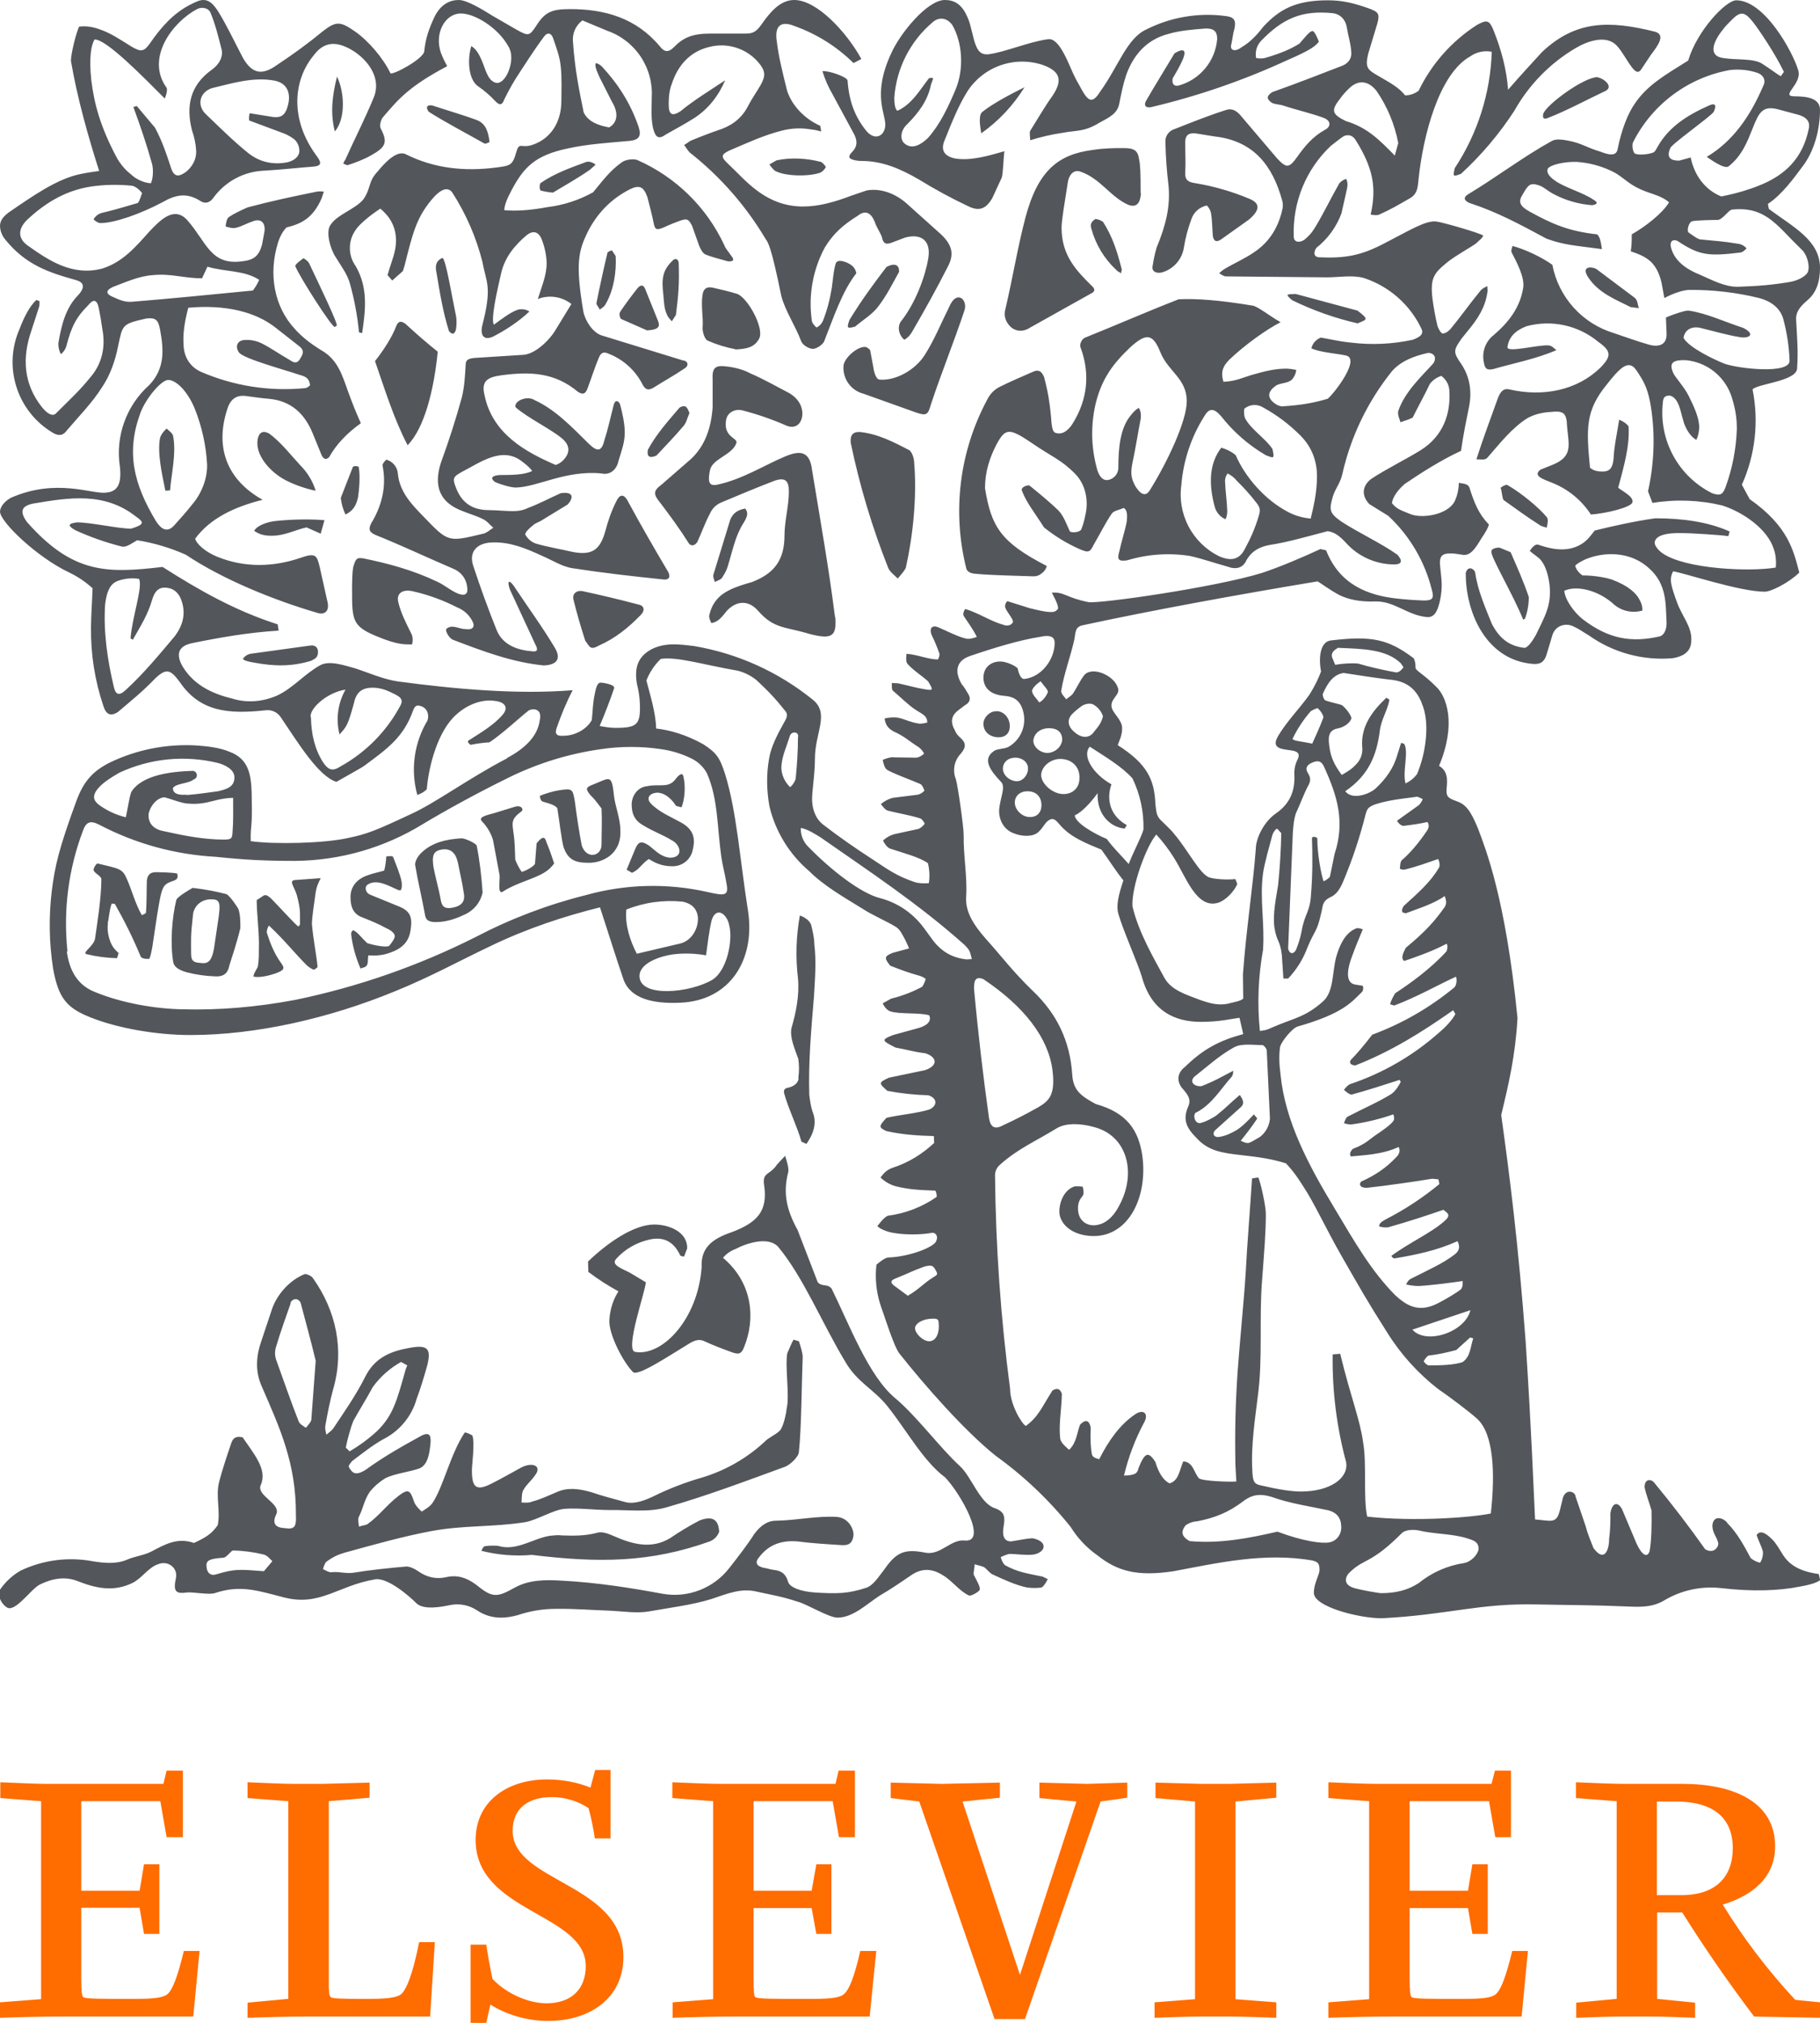 <svg width="72" height="80" viewBox="0 0 72 80" fill="none" xmlns="http://www.w3.org/2000/svg">
<path d="M20.061 29.977C20.83 29.568 21.277 29.072 21.352 28.489C21.476 27.967 21.004 28.017 20.892 28.116C20.458 28.464 19.899 28.997 19.366 29.357C19.115 29.373 18.866 29.407 18.621 29.456C18.559 29.432 18.484 29.332 18.521 29.295C19.006 28.985 19.539 28.675 19.887 28.265C20.11 28.005 20.011 27.769 19.577 27.719C19.092 27.645 18.521 27.843 18.075 28.24C17.317 28.886 16.957 30.312 16.883 31.218C16.721 31.367 16.672 31.367 16.51 31.442C16.374 30.95 16.339 30.436 16.407 29.931C16.476 29.425 16.646 28.939 16.908 28.501C16.982 28.315 16.932 28.017 16.659 27.93C16.498 27.868 16.423 27.905 16.349 28.079C15.977 29.146 15.331 29.605 14.425 30.275C14.338 30.35 13.519 30.796 13.308 30.921C12.588 30.697 11.781 29.357 11.098 28.352C11.032 28.258 10.942 28.183 10.837 28.137C10.732 28.091 10.616 28.076 10.502 28.091C9.012 28.253 7.908 28.141 7.113 26.975C6.753 26.491 6.592 26.404 6.145 26.826C5.648 27.347 5.152 27.744 4.655 28.166C4.394 28.327 4.208 28.278 4.097 27.943C3.755 26.936 3.587 25.879 3.6 24.816C3.6 24.369 3.65 23.699 3.662 23.265C3.381 23.008 3.063 22.795 2.719 22.632C1.465 22.036 0.012 20.647 0 20.237C0 20.138 0.074 19.89 0.422 19.691C2.247 18.885 3.662 19.567 4.208 19.48C4.668 19.443 4.817 19.108 4.742 18.451C4.653 17.858 4.712 17.253 4.916 16.69C5.12 16.126 5.461 15.623 5.909 15.225C6.53 14.567 6.48 13.835 6.331 13.028C6.257 12.656 6.17 12.557 5.797 12.594C4.804 12.817 4.854 12.842 4.668 13.711C4.556 14.269 4.357 14.84 4.047 15.299C3.65 15.932 3.116 16.465 2.644 17.024C2.483 17.247 2.297 17.247 2.061 17.098C1.384 16.687 0.88 16.042 0.645 15.286C0.409 14.53 0.458 13.714 0.782 12.991C0.943 12.557 1.179 12.098 1.44 11.862L1.564 11.912C1.564 11.986 1.564 12.085 1.539 12.16L1.241 13.078C0.869 14.157 0.931 15.175 1.651 16.093C1.887 16.391 2.098 16.478 2.222 16.341C2.681 15.882 3.153 15.448 3.55 14.951C4.047 14.393 4.183 13.711 4.047 13.004C4.01 12.733 3.965 12.464 3.91 12.197C3.836 11.812 3.674 11.837 3.488 12.073C3.041 12.52 2.83 12.879 2.619 13.711C2.579 13.828 2.506 13.932 2.408 14.008C2.338 13.875 2.304 13.725 2.309 13.574C2.433 12.83 2.607 12.172 3.079 11.688C3.389 11.353 3.314 11.167 3.017 11.08C1.949 10.783 1.03 10.485 0.223 9.492C0.089 9.341 0.01 9.148 0 8.946C0 8.735 0.112 8.574 0.348 8.4C1.291 7.755 2.234 7.085 3.166 6.886C3.538 6.812 3.737 6.787 3.923 6.762C3.501 5.447 3.054 3.871 2.806 2.407C2.806 2.109 3.017 1.29 3.128 1.055C3.339 1.03 3.588 1.03 3.96 1.166C4.394 1.315 4.792 1.588 5.189 1.836C5.574 2.06 5.686 2.06 5.934 1.712C6.368 1.079 6.865 0.521 7.523 0.186C7.746 0.074 7.895 0 8.044 0C8.255 0 8.417 0.124 8.628 0.447C8.988 1.03 9.298 1.7 9.621 2.308C9.993 2.941 10.39 2.978 10.961 2.568C11.595 2.147 12.165 1.737 12.749 1.253C13.295 0.831 13.444 0.831 14.04 1.241C14.574 1.613 15.157 2.295 15.443 2.891C15.505 3.003 16.746 2.333 16.783 2.035C16.833 1.501 16.982 1.117 17.181 0.682C17.441 0.149 17.814 0 18.149 0C18.459 0 19.043 0.347 19.477 0.62L20.421 1.166C20.917 1.439 20.942 1.439 21.24 0.98C21.575 0.459 21.861 0.36 22.556 0.36C23.921 0.36 25.163 0.707 26.106 1.836C26.28 2.06 26.441 2.085 26.652 1.874C27.037 1.477 27.397 1.328 28.117 1.328H29.383C29.669 1.328 29.855 1.352 30.116 0.98C30.463 0.484 30.861 0 31.419 0C32.313 0 33.48 1.253 34.076 2.333L33.766 2.494C33.104 1.841 32.307 1.341 31.432 1.03C30.886 0.807 30.65 1.03 30.724 1.588C30.799 2.246 30.972 2.916 31.134 3.573C31.32 4.181 31.854 4.715 32.45 4.976L32.487 5.199C32.388 5.174 32.263 5.137 32.114 5.124C31.727 5.052 31.329 5.065 30.948 5.162C30.203 5.348 29.52 5.67 28.85 5.956C28.515 6.117 28.515 6.204 28.8 6.477C29.172 6.824 29.52 7.221 29.942 7.532C31.146 8.437 32.338 8.251 33.666 7.743L34.287 7.532C34.846 7.432 35.441 7.656 35.901 8.078L37.241 9.281C37.663 9.691 37.763 10.05 37.49 10.559C37.055 11.415 36.571 12.284 36.087 13.115C36.015 13.249 35.908 13.361 35.777 13.438C35.615 13.314 35.466 13.004 35.628 12.73C36.223 11.986 36.596 10.944 36.72 10.236C36.844 9.542 36.472 9.219 35.814 9.393L35.255 9.604C35.019 9.691 34.932 9.604 34.883 9.356C34.796 9.145 34.684 9.008 34.61 8.785C34.461 8.413 34.237 8.288 33.927 8.537C33.368 8.884 32.971 9.231 32.636 9.777C32.158 10.661 31.975 11.674 32.114 12.668C32.127 12.793 32.226 12.879 32.301 12.954C32.409 12.902 32.497 12.814 32.549 12.706C32.723 12.271 32.834 11.837 32.909 11.366C32.946 11.105 32.983 10.634 33.07 10.398C33.132 10.274 33.331 10.323 33.443 10.361C33.728 10.472 33.84 10.609 33.877 10.807C33.319 11.514 32.971 12.569 32.599 13.512C32.537 13.636 32.301 13.798 32.152 13.798C31.978 13.785 31.742 13.636 31.692 13.487C31.469 12.892 31.072 12.309 30.91 11.713C30.501 9.691 30.377 9.579 30.29 9.455C29.508 8.138 28.489 6.977 27.285 6.03C27.186 5.931 27.137 5.819 27.062 5.732C27.174 5.683 27.261 5.584 27.372 5.546C27.757 5.385 28.154 5.236 28.552 5.1C29.048 4.914 29.396 4.603 29.619 4.144C29.756 3.884 29.942 3.623 30.091 3.363C30.302 2.99 30.277 2.792 30.004 2.469C29.768 2.193 29.459 1.989 29.111 1.882C28.764 1.774 28.394 1.767 28.043 1.861C27.285 2.047 26.814 2.593 26.578 3.313C26.479 3.561 26.454 3.846 26.454 4.119C26.454 4.529 26.578 4.616 26.913 4.405C27.472 3.946 28.092 3.573 28.688 3.176C28.415 3.809 28.018 4.306 27.472 4.665C27.099 4.901 26.727 5.1 26.355 5.311C26.044 5.534 25.932 5.435 25.833 5.062C25.746 4.665 25.783 4.256 25.783 3.859C25.818 3.287 25.664 2.719 25.346 2.241C25.028 1.764 24.562 1.404 24.021 1.216L23.04 0.807C22.909 0.905 22.806 1.035 22.74 1.185C22.675 1.335 22.65 1.5 22.668 1.663C22.742 2.742 22.903 3.524 23.09 4.442C23.263 4.814 23.673 4.963 24.095 5.038C24.343 4.914 24.542 4.566 24.207 4.02L23.723 3.065C23.673 2.941 23.611 2.829 23.574 2.693C23.561 2.643 23.537 2.556 23.574 2.494C23.636 2.519 23.698 2.519 23.822 2.643C24.443 3.313 24.939 4.07 25.262 5.013C25.386 5.385 25.274 5.534 24.915 5.571C24.095 5.646 23.263 5.695 22.469 5.869C21.166 6.142 20.731 6.613 20.259 7.482C20.061 7.854 19.961 8.09 19.949 8.313C20.408 8.351 20.93 8.326 21.674 8.189C22.302 8.111 22.909 7.913 23.462 7.606C23.81 7.197 24.083 6.787 24.604 6.415C24.753 6.303 25.101 6.266 25.237 6.34C26.742 7.009 27.955 8.199 28.651 9.691C28.701 9.839 28.85 9.988 28.924 10.112C29.073 10.286 29.011 10.348 28.8 10.336C28.502 10.249 28.179 10.175 27.906 10.063C27.794 10.013 27.708 9.839 27.658 9.715L27.385 8.946C27.236 8.636 27.161 8.636 26.851 8.748C26.69 8.81 26.516 8.872 26.255 8.996C26.032 9.083 25.92 9.12 25.87 8.872C25.796 8.499 25.697 8.127 25.61 7.792C25.461 7.383 25.299 7.296 24.902 7.494C24.157 7.879 23.611 8.45 23.239 9.194C22.891 9.914 22.755 10.41 23.077 12.321C23.152 12.693 23.45 13.152 23.797 13.264L27.025 14.257C27.186 14.257 27.285 14.443 27.087 14.567C26.69 14.84 26.255 15.076 25.846 15.336C25.634 15.46 25.523 15.398 25.423 15.212C25.145 14.658 24.672 14.225 24.095 13.996C23.884 13.897 23.772 13.934 23.686 14.157C23.537 14.505 23.375 15.014 23.239 15.373C23.164 15.559 23.077 15.634 22.866 15.498C21.948 14.728 20.979 14.691 19.85 14.84C19.291 14.914 19.03 15.063 19.167 15.622C19.477 17.172 20.83 17.892 21.985 18.389C22.148 18.332 22.288 18.223 22.382 18.078C22.556 17.83 22.506 17.582 22.258 17.359C21.811 16.974 20.868 16.527 20.396 16.105C20.321 15.857 20.855 15.634 21.141 15.82C21.985 16.205 22.63 16.9 23.301 17.557C23.648 17.892 23.81 17.855 23.921 17.371C24.046 16.999 24.17 16.428 24.281 16.006C24.343 15.783 24.48 15.857 24.53 15.994C24.617 16.316 24.716 16.738 24.716 17.11C24.716 17.508 24.579 17.855 24.468 18.227C24.393 18.599 24.108 18.798 23.797 18.724C22.37 18.587 21.29 19.257 20.408 19.282C20.21 19.282 19.788 19.158 19.577 19.059C19.266 18.81 19.726 18.786 19.825 18.786C20.197 18.786 20.756 18.786 21.054 18.624C20.967 18.5 20.805 18.364 20.669 18.264C19.875 17.619 18.981 18.302 18.298 18.649C17.913 18.86 17.888 18.91 18.05 19.319C18.298 19.939 18.745 20.175 19.353 20.175C19.701 20.175 20.036 20.225 20.396 20.212C20.568 20.206 20.737 20.164 20.892 20.088C21.352 19.915 21.761 19.691 22.183 19.505C22.705 19.431 22.692 19.691 22.457 19.952L21.401 20.597C21.29 20.659 21.166 20.696 21.091 20.771C20.942 20.883 20.756 21.069 20.781 21.143C20.855 21.28 21.004 21.428 21.178 21.491C21.674 21.639 22.171 21.714 22.643 21.826C23.412 21.974 23.735 21.764 23.946 21.007C24.058 20.585 24.195 20.188 24.393 19.803C24.517 19.555 24.666 19.53 24.815 19.778C25.337 20.746 25.883 21.689 26.441 22.632C26.541 22.843 26.441 22.942 26.243 22.917C25.039 22.793 23.847 22.657 22.643 22.471C22.233 22.409 21.836 22.148 21.426 21.974C20.805 21.689 20.185 21.428 19.477 21.453C18.869 21.466 18.521 21.826 18.732 22.409C19.006 23.24 19.316 24.096 19.651 24.927C19.887 25.498 20.445 25.709 21.054 25.759C21.339 25.796 21.24 25.598 21.166 25.461L20.172 23.314C20.048 22.955 20.148 22.905 20.346 23.203C20.892 24.022 21.463 24.803 21.96 25.635C22.258 26.156 21.886 26.305 21.513 26.317C20.259 26.193 19.117 25.759 17.913 25.3C17.789 25.25 17.615 24.989 17.652 24.878C17.876 24.667 18.149 24.878 18.397 24.878C18.683 24.927 18.807 24.803 18.695 24.58C18.569 24.325 18.352 24.125 18.087 24.022C17.521 23.731 16.92 23.514 16.299 23.377C15.927 23.302 15.679 23.463 15.753 23.798C15.852 24.233 16.051 24.617 16.274 25.064C16.337 25.188 16.337 25.362 16.299 25.486C16.076 25.473 15.803 25.548 14.872 25.151C13.941 24.766 13.928 24.506 13.928 23.364C13.928 23.116 13.928 22.632 13.978 22.409C14.077 22.099 14.102 22.037 14.388 22.086C15.356 22.285 16.337 22.545 17.292 23.004C17.578 23.128 17.851 23.377 18.149 23.488C18.397 23.575 18.521 23.488 18.484 23.24C18.472 23.077 18.415 22.921 18.318 22.789C18.222 22.658 18.09 22.556 17.938 22.495C16.92 22.061 15.902 21.577 14.884 21.168C14.636 21.069 14.549 20.957 14.685 20.696C15.095 20.026 15.306 19.245 15.132 18.401C15.132 18.339 15.207 18.252 15.281 18.178C15.409 18.212 15.522 18.285 15.604 18.388C15.687 18.491 15.735 18.617 15.741 18.748C15.815 19.468 16.299 19.964 16.771 20.448C17.727 21.441 17.727 21.441 19.068 21.118C19.241 21.093 19.366 20.969 19.515 20.87C19.39 20.771 19.266 20.597 19.092 20.523C18.844 20.399 18.571 20.324 18.298 20.212C17.404 19.878 17.143 19.245 17.441 18.302C17.755 17.449 18.032 16.584 18.273 15.708C18.372 15.299 18.397 14.865 18.422 14.43C18.422 14.182 18.608 14.182 18.757 14.157L20.706 14.033C21.203 13.996 21.761 13.413 21.96 13.078L22.605 12.023C22.421 11.877 22.201 11.783 21.968 11.748C21.735 11.713 21.497 11.739 21.277 11.825C21.426 11.341 21.625 10.882 21.625 10.423C21.625 10.125 21.55 9.765 21.426 9.455C21.302 9.157 21.091 9.107 20.843 9.294C20.371 9.691 19.974 10.162 19.825 10.807C19.676 11.453 19.403 12.631 19.539 12.842C19.837 12.619 20.235 12.321 20.495 12.247C20.619 12.209 20.83 12.234 20.942 12.321C20.508 12.73 19.986 13.066 19.502 13.314C19.142 13.475 19.006 13.264 19.068 12.917C19.49 11.304 19.229 11.18 19.092 10.385C18.846 9.399 18.439 8.461 17.888 7.606C17.715 7.383 17.441 7.457 17.069 7.904C16.473 8.623 16.324 9.231 16.014 10.472L15.939 10.72L15.517 11.093L15.331 10.882C15.492 10.311 15.666 9.976 15.666 9.517C15.666 8.959 15.418 8.561 15.046 8.251C14.586 8.549 14.164 8.921 14.052 9.12C13.91 9.329 13.836 9.578 13.841 9.831C13.845 10.084 13.928 10.33 14.077 10.534C14.549 11.366 14.475 12.197 14.325 13.177L14.201 13.14C14.141 12.502 14.024 11.871 13.854 11.254C13.755 10.857 13.494 10.522 13.283 10.175C13.072 9.864 12.886 9.194 13.059 8.921C13.308 8.487 14.09 8.264 14.388 7.867C14.698 7.395 14.549 7.197 14.946 6.775C15.182 6.489 15.691 5.906 16.063 6.105C17.181 6.663 18.372 6.787 19.626 6.626C20.16 6.551 20.272 6.564 20.421 6.03C20.545 5.584 20.607 5.881 21.054 5.732C21.811 5.484 22.208 4.802 22.208 3.995C22.208 3.549 22.233 3.09 22.183 2.63C22.146 2.233 21.997 1.849 21.873 1.489C21.774 1.253 21.612 1.303 21.501 1.477C21.19 1.886 20.669 2.693 20.383 3.139C20.222 3.4 20.085 3.66 19.949 3.933C19.875 4.144 19.775 4.194 19.589 3.995C19.391 3.782 19.17 3.591 18.931 3.425C18.521 3.164 18.484 2.345 18.645 1.824C18.819 1.923 18.943 2.122 19.055 2.382C19.204 2.73 19.279 3.127 19.552 3.251C19.912 3.437 20.272 2.693 20.222 2.184C20.222 2.122 20.185 1.936 20.098 1.812C19.701 1.104 18.794 0.534 18.236 0.534C17.59 0.534 17.181 1.328 17.441 2.085C17.516 2.283 17.59 2.432 17.69 2.618C16.163 3.425 15.753 3.933 15.145 4.641C15.07 4.727 14.996 4.976 15.07 5.1C15.356 5.646 15.244 5.832 14.661 6.154C14.4 6.303 14.04 6.44 13.767 6.527C13.73 6.551 13.655 6.489 13.581 6.477C13.594 6.422 13.619 6.371 13.655 6.328C14.028 5.497 14.437 4.703 14.785 3.859C15.157 2.953 14.338 2.109 13.605 1.824C13.121 1.638 12.737 1.75 12.414 2.184C11.607 3.152 11.433 4.727 12.563 6.216C12.737 6.465 12.687 6.564 12.401 6.589C11.756 6.638 11.11 6.713 10.44 6.75C10.051 6.766 9.671 6.87 9.327 7.052C8.984 7.235 8.685 7.492 8.454 7.805C8.305 8.028 8.106 8.078 7.895 7.929C7.386 7.618 6.952 7.693 6.418 8.003C5.549 8.462 4.531 8.822 3.972 8.822C3.886 8.822 3.774 8.748 3.699 8.673C3.749 8.599 3.823 8.487 4.01 8.425C4.543 8.301 4.978 8.164 5.45 8.028C5.537 7.941 5.574 7.73 5.623 7.643C5.537 7.519 5.35 7.358 5.214 7.345C4.764 7.299 4.311 7.299 3.861 7.345C2.681 7.457 1.812 8.003 1.068 8.698C0.72 9.045 0.695 9.405 1.068 9.691C1.937 10.311 2.868 10.931 4.047 10.621C4.866 10.361 5.375 9.753 5.909 9.157C6.356 8.686 6.902 8.127 7.423 8.723C8.181 9.591 8.33 10.497 9.571 10.336C10.043 10.286 10.241 10.125 10.366 9.678L10.465 9.145C10.502 8.797 10.316 8.623 9.981 8.76C9.757 8.834 9.559 8.959 9.335 9.008C9.211 9.045 9.074 8.996 8.926 8.959C8.938 8.834 8.963 8.661 9.05 8.586C9.273 8.437 9.546 8.313 9.794 8.202C10.726 7.953 11.607 7.767 12.525 7.581C12.62 7.564 12.717 7.564 12.811 7.581L12.724 7.842C12.389 8.611 11.942 8.847 11.334 8.996C11.259 9.07 11.11 9.244 10.999 9.591C10.614 10.832 10.837 12.123 11.669 13.016C11.967 13.351 12.339 13.624 12.724 13.86C13.37 14.232 13.543 14.852 13.779 15.51C13.928 15.919 14.09 16.329 14.276 16.738C13.755 17.11 13.32 17.545 13.022 18.078C12.898 18.202 12.799 18.153 12.724 18.004L12.364 17.123C12.041 16.341 11.495 15.845 10.626 15.771C10.316 15.746 10.005 15.696 9.708 15.659C9.348 15.622 9.112 15.783 8.988 16.192C8.503 17.681 8.963 18.972 10.39 19.766C9.248 20.051 8.305 20.51 7.721 21.304C7.783 21.528 8.131 21.826 8.578 22.012C9.695 22.471 10.837 22.421 11.892 22.061C12.513 21.838 12.538 21.987 12.65 22.433L12.96 23.823C13.034 24.158 12.848 24.344 12.538 24.233C10.837 23.736 8.814 22.917 7.349 21.937C6.735 21.664 6.088 21.472 5.425 21.366C5.201 21.491 5.015 21.652 4.817 21.615C4.186 21.455 3.571 21.239 2.979 20.969C2.681 20.796 2.669 20.709 3.041 20.659C3.612 20.659 4.655 20.907 5.189 20.907C5.71 20.746 5.71 20.659 5.388 20.436C4.134 19.443 2.719 19.679 1.316 19.915C0.819 20.014 0.782 20.25 1.068 20.647C2.88 22.694 4.221 22.682 6.43 22.421C7.87 23.339 9.31 24.158 10.986 24.692L11.023 24.94C9.819 25.014 8.69 25.213 7.597 25.436C7.051 25.548 6.939 25.883 7.237 26.379C7.684 27.099 8.392 27.434 9.199 27.632C9.782 27.806 10.366 27.756 10.937 27.521C11.607 27.21 12.041 26.652 12.675 26.305C13.047 26.106 13.668 26.33 14.04 26.429C14.611 26.615 15.157 26.863 15.741 26.95C18.05 27.26 20.508 27.471 22.655 27.297C22.395 27.794 22.208 28.265 22.035 28.749C21.923 29.047 22.022 29.121 22.332 29.097C22.779 29.084 23.226 28.824 23.412 28.476C23.45 28.129 23.45 27.819 23.524 27.471C23.561 27.285 23.611 27.024 23.735 27C23.822 26.987 24.356 27.074 24.294 27.223C24.108 27.769 23.946 28.178 23.723 28.712C23.921 28.749 24.132 28.786 24.343 28.786C25.212 28.786 25.349 28.662 25.312 27.794C25.3 27.547 25.262 27.301 25.2 27.062C25.088 26.416 25.225 25.97 25.783 25.672C26.33 25.399 26.901 25.486 27.447 25.548C29.172 25.839 30.792 26.57 32.152 27.67C32.834 28.216 32.239 28.973 32.239 30.002C32.239 30.648 32.114 31.318 32.127 31.653C32.152 32.186 32.375 32.471 32.574 32.62C33.17 33.08 33.828 33.539 34.461 33.948C35.106 34.37 35.429 34.63 36.199 34.891C36.372 34.941 36.596 34.941 36.745 34.928C36.786 34.664 36.773 34.394 36.708 34.134C36.335 33.886 35.814 33.762 35.218 33.563C35.106 33.526 34.995 33.377 34.932 33.241C35.057 33.126 35.205 33.041 35.367 32.993L36.335 32.782C36.41 32.757 36.534 32.658 36.583 32.571C36.534 32.484 36.459 32.372 36.385 32.36C35.988 32.236 35.466 32.149 35.131 32.062C35.007 32.025 34.945 31.913 34.846 31.802C34.983 31.685 35.144 31.6 35.317 31.553L36.31 31.429C36.411 31.403 36.502 31.347 36.571 31.268C36.534 31.169 36.484 31.045 36.41 31.007C36.199 30.908 35.181 30.536 35.069 30.424C34.982 30.337 34.957 30.213 34.92 30.052C35.069 29.99 35.255 29.928 35.392 29.953L36.223 29.965C36.335 29.965 36.472 29.891 36.559 29.804C36.505 29.701 36.429 29.611 36.335 29.543C35.938 29.295 35.789 29.121 35.342 28.923C35.131 28.799 35.032 28.675 34.995 28.414C35.143 28.377 35.367 28.352 35.553 28.389C35.851 28.464 36.012 28.563 36.335 28.613C36.422 28.637 36.583 28.6 36.683 28.575C36.687 28.485 36.656 28.395 36.596 28.327C36.472 28.203 36.31 28.141 36.161 28.029C35.938 27.881 35.553 27.508 35.33 27.322C35.255 27.26 35.292 27.074 35.28 27.012L35.528 27.024C35.826 27.087 36.273 27.211 36.521 27.248C36.968 27.335 36.906 27.273 36.72 26.95C36.447 26.702 36.161 26.541 35.901 26.255C35.826 26.156 35.851 25.995 35.863 25.858C36.285 25.883 36.72 26.081 37.105 26.081C37.142 26.007 37.167 25.957 37.167 25.858C37.079 25.604 36.976 25.355 36.857 25.114C36.745 24.828 36.894 24.717 37.105 24.803C37.403 24.927 37.874 25.176 38.197 25.25C38.321 25.287 38.483 25.25 38.644 25.188C38.495 24.89 38.321 24.654 38.123 24.357C38.086 24.282 38.123 24.171 38.185 24.084C38.694 24.233 39.215 24.58 39.675 24.704C39.886 24.791 40.022 24.704 40.072 24.605C40.109 24.481 39.736 24.109 39.761 23.96C39.774 23.86 39.799 23.836 39.848 23.774L40.717 24.047C41.35 24.208 41.71 24.27 41.81 24.121C41.934 24.084 41.797 23.786 41.611 23.439C42.108 23.401 42.17 23.637 43.051 23.811C43.386 23.898 48.041 23.24 49.928 22.657C50.673 22.409 51.542 22.036 52.237 21.714L52.461 21.764C52.995 23.128 54.124 23.55 55.279 23.674C55.614 23.712 55.974 23.736 56.334 23.749C56.669 23.749 56.743 23.662 56.644 23.327C56.366 22.204 55.766 21.186 54.919 20.399L54.174 19.939C53.851 19.605 53.888 19.22 54.236 18.947C54.832 18.55 55.626 18.165 56.222 17.793C57.091 17.235 57.389 16.378 57.339 15.473C57.336 15.353 57.306 15.236 57.25 15.131C57.194 15.025 57.114 14.934 57.017 14.865C56.841 14.923 56.686 15.031 56.57 15.175C56.334 15.671 56.098 16.081 55.887 16.515C55.725 16.602 55.552 16.639 55.403 16.701C55.365 16.552 55.279 16.403 55.316 16.254C55.577 15.485 56.259 14.865 56.706 14.368C56.892 14.058 56.619 13.934 56.483 13.959C55.986 14.071 55.44 14.257 55.068 14.679C54.114 15.864 53.443 17.252 53.106 18.736C53.019 19.121 52.858 19.257 52.734 19.617C52.572 20.163 52.585 20.287 53.057 20.622C53.739 21.069 54.633 21.478 55.279 21.937C55.539 22.223 55.403 22.334 55.13 22.322C54.779 22.318 54.433 22.242 54.113 22.099C53.792 21.956 53.505 21.749 53.268 21.491C53.019 21.218 52.808 21.044 52.523 21.007C51.852 21.18 50.921 21.453 50.226 21.552C49.829 21.627 49.519 21.788 49.308 22.16C49.171 22.471 48.886 22.533 48.563 22.409C48.066 22.272 47.57 22.099 47.073 21.987C46.243 21.857 45.394 21.917 44.59 22.16C44.255 22.21 44.181 22.136 44.28 21.813C44.367 21.404 44.503 21.007 44.578 20.61C44.59 20.436 44.615 20.175 44.454 20.088C44.292 20.163 44.056 20.2 43.982 20.312C43.721 20.696 43.523 21.106 43.275 21.528C43.113 21.863 43.051 21.863 42.703 21.714C42.201 21.491 41.729 21.203 41.301 20.858C40.965 20.324 40.605 19.878 40.432 19.418C40.37 19.294 40.556 19.195 40.717 19.195C41.09 19.493 41.536 19.865 41.872 20.188C42.095 20.436 42.17 20.684 42.319 21.007C42.356 21.081 42.716 21.069 42.778 20.932C42.828 20.808 42.89 20.622 42.939 20.361C43.063 19.865 42.977 19.183 42.53 18.736C41.983 18.178 41.611 18.066 40.854 17.545C39.91 16.9 39.774 16.937 39.426 17.57C39.153 18.091 38.967 18.662 38.967 19.307C39.215 20.82 39.575 21.441 41.412 22.384C41.388 22.479 41.336 22.566 41.264 22.632C41.139 22.731 41.077 22.793 40.866 22.793C40.221 22.768 39.315 22.756 38.607 22.694C38.408 22.682 38.284 22.62 38.234 22.508C37.659 20.251 37.951 17.86 39.054 15.808C39.151 15.605 39.306 15.437 39.501 15.324C39.886 15.125 40.494 14.865 40.866 14.703C41.09 14.604 41.201 14.679 41.301 14.902C41.462 15.498 41.524 15.919 41.574 16.428C41.599 16.738 41.611 17.049 41.735 17.11C42.033 17.235 42.294 16.986 42.443 16.738C43.001 15.832 43.15 14.815 42.741 13.723C42.703 13.624 42.79 13.425 42.902 13.363C44.168 12.855 45.348 12.334 46.626 11.837C47.346 11.8 48.265 11.874 49.543 12.085C49.755 12.11 50.201 12.482 50.661 12.743C50.077 13.041 49.221 13.661 48.625 14.232C48.463 14.406 48.252 14.629 48.401 15.1C48.898 15.076 49.146 14.939 49.519 14.828C50.09 14.666 50.45 14.579 50.909 14.579C51.034 14.586 51.159 14.603 51.281 14.629C51.266 14.772 51.205 14.907 51.108 15.014C50.946 15.162 50.685 15.138 50.499 15.237C50.313 15.361 50.127 15.547 50.251 15.771C50.338 15.919 50.586 16.093 50.76 16.068C51.356 16.031 51.902 15.957 52.523 15.771C52.796 15.547 53.839 14.182 53.243 14.058C52.908 13.984 52.188 13.934 51.877 13.773C51.902 13.678 51.948 13.591 52.013 13.517C52.078 13.444 52.159 13.387 52.25 13.351C52.572 13.4 52.945 13.5 53.441 13.549C54.257 13.65 55.084 13.612 55.887 13.438C56.222 13.314 56.334 13.19 56.222 12.979C55.997 12.512 55.679 12.095 55.289 11.754C54.899 11.413 54.443 11.154 53.95 10.993C53.503 10.869 52.957 10.969 52.498 10.969L48.501 10.931C48.414 10.931 48.315 10.857 48.228 10.807C48.302 10.745 48.377 10.671 48.451 10.634C48.823 10.41 49.258 10.224 49.63 9.964C50.201 9.579 50.561 9.021 50.723 8.313C50.76 8.188 50.76 8.054 50.723 7.929C50.35 6.564 49.605 5.571 48.054 5.397L47.284 5.273C46.999 5.249 46.887 5.373 46.887 5.633C46.887 6.117 46.912 6.378 46.887 6.874C46.887 7.122 47.011 7.209 47.297 7.246C48.021 7.367 48.729 7.571 49.407 7.854C49.816 8.016 49.903 8.264 49.407 8.686L48.29 9.48C48.091 9.604 48.004 9.504 47.979 9.318C47.955 9.021 47.955 8.698 47.905 8.413C47.878 8.305 47.822 8.206 47.743 8.127C47.611 8.154 47.487 8.214 47.383 8.3C47.279 8.387 47.198 8.498 47.148 8.623C46.999 9.021 46.899 9.393 46.837 9.777C46.804 10.007 46.706 10.223 46.554 10.399C46.402 10.575 46.203 10.704 45.981 10.77C45.757 10.832 45.559 10.745 45.596 10.534C45.633 10.286 45.683 10.038 45.757 9.79C46.117 8.921 46.303 8.177 46.229 7.358C46.16 6.79 46.118 6.218 46.105 5.646C46.08 5.397 46.229 5.174 46.477 5.1C47.148 4.839 47.781 4.579 48.488 4.355C48.724 4.268 48.923 4.368 49.109 4.603L50.524 6.266C50.897 6.663 50.996 6.651 51.319 6.204C51.617 5.782 51.939 5.397 52.411 5.137C52.659 5.013 52.659 4.777 52.374 4.665C51.84 4.467 51.306 4.355 50.748 4.169C50.623 4.132 50.487 4.132 50.35 4.082C50.263 4.045 50.152 3.933 50.152 3.859C50.152 3.784 50.263 3.673 50.35 3.636C51.368 3.276 52.212 2.941 53.119 2.593C53.367 2.482 53.491 2.283 53.454 2.022C53.429 1.687 53.33 1.402 53.28 1.079C53.23 0.782 53.032 0.558 52.721 0.521C51.48 0.397 50.735 0.744 49.891 1.613C49.806 1.702 49.743 1.811 49.708 1.93C49.674 2.049 49.668 2.174 49.692 2.295C49.841 2.32 49.965 2.32 50.077 2.283C50.673 2.109 51.07 1.936 51.406 1.725C51.629 1.477 51.803 1.228 51.927 1.228C52.001 1.228 52.138 1.539 52.175 1.65C52.051 1.799 51.927 1.948 50.946 2.37C49.202 3.177 47.38 3.805 45.509 4.244C45.261 4.268 45.273 4.107 45.335 3.995C45.683 3.387 46.08 2.755 46.465 2.109C46.837 1.886 46.937 1.985 46.8 2.333C46.688 2.593 46.552 2.829 46.39 3.102C46.353 3.35 46.465 3.412 46.614 3.387C47.03 3.276 47.401 3.038 47.677 2.707C47.953 2.376 48.119 1.968 48.153 1.539C48.153 1.228 48.004 1.117 47.681 1.129C47.21 1.166 46.688 1.204 46.229 1.34C45.36 1.563 44.839 2.171 44.553 2.965C44.429 3.338 44.355 3.71 44.28 4.095C44.206 4.504 43.858 4.653 43.498 4.851C42.89 5.224 42.579 5.149 42.058 5.249C41.616 5.314 41.181 5.413 40.755 5.546C40.755 5.397 40.717 5.261 40.755 5.174C41.052 4.703 41.313 4.244 41.623 3.809C42.058 3.176 41.946 2.817 41.251 2.568C40.709 2.388 40.123 2.393 39.584 2.582C39.044 2.77 38.583 3.132 38.272 3.611C37.899 4.206 37.626 4.914 37.365 5.559C37.204 5.943 37.365 6.179 37.775 6.266C38.408 6.378 39.166 6.142 39.736 5.981C39.699 6.167 39.687 6.886 39.625 7.035L39.252 7.842C39.017 8.239 38.756 8.375 38.321 8.164C37.652 7.85 37.002 7.498 36.372 7.11C35.628 6.675 34.908 6.365 34.076 6.365C33.992 6.366 33.909 6.358 33.828 6.34C33.554 6.278 33.542 6.192 33.703 6.018C33.914 5.807 33.927 5.596 33.803 5.335L32.946 3.747C32.774 3.454 32.636 3.142 32.536 2.817C32.748 2.779 33.53 3.04 33.53 3.189C33.592 4.057 33.852 4.678 34.312 5.224C34.659 5.571 34.982 5.348 35.019 5C35.081 4.541 34.461 3.797 35.268 2.085C35.615 1.315 36.683 0 37.378 0C37.75 0 38.061 0.161 38.284 0.707C38.408 0.955 38.495 1.551 38.607 1.799C38.706 2.047 38.83 2.171 39.103 2.147C39.774 2.06 40.705 1.65 41.462 1.551C41.946 1.477 42.319 2.68 42.554 3.114C42.927 3.76 43.101 4.318 43.523 3.623C44.243 2.63 44.578 1.514 45.348 1.166C46.313 0.678 47.403 0.492 48.476 0.633C48.811 0.67 48.91 0.794 48.836 1.129C48.774 1.328 48.761 1.539 48.712 1.75C48.637 1.985 48.848 2.072 49.109 1.874C49.469 1.663 49.73 1.377 49.978 1.055C50.623 0.36 51.269 0.012 52.535 0.012C53.131 0.012 53.59 0.136 54.124 0.323C54.534 0.472 54.596 0.534 54.484 0.943L54.124 2.134C54 2.68 54.087 2.755 54.571 3.028C54.993 3.276 55.328 3.449 55.589 3.772C55.783 3.771 55.971 3.706 56.123 3.586C56.636 2.527 57.43 1.63 58.419 0.993C58.817 0.769 58.916 0.794 59.077 1.179C59.412 2.022 59.599 2.755 59.661 3.549C60.108 3.028 60.629 2.469 61.001 2.06C62.342 0.794 63.67 0.807 65.47 1.253C65.917 1.377 65.57 1.824 65.309 2.171L64.961 2.693C64.85 2.879 64.763 2.891 64.614 2.73C64.39 2.469 64.167 2.01 63.943 1.787C63.534 1.377 62.814 1.613 62.317 1.911C61.312 2.508 60.481 3.36 59.909 4.38C59.313 5.297 58.604 6.134 57.799 6.874C57.476 6.998 57.476 6.986 57.55 6.651C58.455 5.281 58.962 3.688 59.015 2.047C58.867 2.018 58.715 2.02 58.568 2.052C58.42 2.084 58.281 2.146 58.159 2.233C56.917 2.928 56.297 5.397 56.123 7.048C56.086 7.395 56.086 7.668 55.775 7.842C55.254 8.14 55.055 8.264 54.534 8.499C54.41 8.524 54.335 8.499 54.223 8.487C54.472 7.395 54.298 6.626 53.665 5.596C53.553 5.397 53.416 5.298 53.181 5.373C53.056 5.447 52.932 5.546 52.647 5.77C52.161 6.228 51.778 6.785 51.526 7.404C51.273 8.023 51.156 8.688 51.182 9.356C51.182 9.604 51.43 9.604 51.604 9.48C51.828 9.294 51.939 9.145 52.076 8.909C52.386 8.388 52.647 7.842 52.945 7.321C52.995 7.197 53.143 7.11 53.255 7.073C53.317 7.197 53.317 7.333 53.292 7.445L53.069 8.437C52.87 8.975 52.527 9.448 52.076 9.802C51.989 9.926 51.927 10.15 52.175 10.175C53.243 10.224 53.863 10.1 54.782 9.616C55.75 9.12 56.396 8.71 56.818 8.76C57.103 8.797 58.556 9.219 58.68 9.318C58.605 9.467 58.494 9.517 58.407 9.616C58.258 9.74 57.55 10.125 57.24 10.385C56.743 10.795 56.57 10.981 56.669 11.812C56.719 12.185 56.781 12.532 56.868 12.892C56.905 13.004 56.992 13.165 57.066 13.19C57.19 13.19 57.315 13.09 57.389 13.004C57.799 12.507 58.183 11.961 58.593 11.465C58.668 11.403 58.751 11.353 58.841 11.316C58.841 11.415 58.866 11.502 58.841 11.564C58.755 12.172 58.444 12.631 58.072 13.078L57.823 13.388C57.501 13.847 57.476 13.922 57.799 14.381C58.171 14.927 58.233 15.535 58.109 16.118C58.022 16.552 57.886 17.197 57.799 17.83C57.017 18.19 56.222 18.699 55.564 19.145C55.142 19.518 55.068 19.815 55.068 19.902C55.266 20.15 55.452 20.188 55.837 20.349C56.383 20.523 57.401 20.312 57.588 19.729C57.65 19.592 57.712 19.331 57.712 19.096C57.91 19.133 58.084 19.133 58.134 19.294C58.332 19.915 58.506 20.337 58.903 20.746C58.854 20.907 58.779 21.031 58.605 21.292C58.37 21.677 58.171 22.012 57.836 21.937C57.712 21.925 57.575 21.888 57.426 21.888C57.178 21.888 56.93 21.888 56.967 22.334C57.017 22.905 57.091 23.166 56.967 23.749C56.892 24.071 56.793 24.419 56.47 24.406C55.688 24.344 55.179 23.774 54.422 23.786C53.777 23.811 53.33 23.699 52.995 23.538C52.597 23.327 52.312 23.104 52.126 22.992C48.985 23.513 45.521 24.146 42.828 24.729C42.542 24.791 42.554 24.977 42.505 25.275C42.356 25.957 42.095 26.627 41.983 27.31C41.959 27.422 42.108 27.558 42.182 27.657C42.257 27.583 42.368 27.533 42.443 27.434C42.604 27.198 42.716 26.925 42.902 26.689C43.225 26.342 44.069 26.714 44.218 27.186C44.342 27.471 43.945 27.608 43.97 27.93C43.995 28.203 44.392 28.451 44.392 28.799C44.392 29.109 44.268 29.308 44.218 29.469C45.385 30.213 45.67 30.834 45.708 31.802C45.745 32.099 45.745 32.248 45.906 32.422C46.068 32.583 46.328 32.819 46.44 32.968C46.986 33.601 47.483 34.606 47.855 34.705C48.041 34.767 48.513 34.804 48.873 34.767L48.948 34.965C48.823 35.251 48.501 35.598 48.203 35.698C47.346 35.971 46.924 34.693 46.465 33.961C46.256 33.62 46.015 33.3 45.745 33.005C45.372 33.414 44.752 35.065 44.801 35.846C45.05 36.901 45.67 37.943 46.08 38.7C46.365 39.172 46.924 39.333 47.47 39.544C47.93 39.705 48.265 39.792 48.736 39.656C48.985 39.594 49.072 39.581 49.183 39.494L49.171 38.539C49.295 36.802 49.568 35.065 49.68 33.576C49.68 33.179 49.978 32.509 50.487 32.161C51.021 31.789 51.232 31.293 51.207 30.66C51.191 30.446 51.234 30.231 51.331 30.04C51.505 29.692 51.17 29.692 50.834 29.642C50.462 29.581 50.375 29.444 50.561 29.109C50.909 28.526 51.406 28.029 51.803 27.471C52.051 27.074 52.175 26.789 52.262 26.553C52.163 26.069 52.2 25.349 52.684 25.325C54.261 25.138 54.919 25.275 55.924 26.032C55.986 26.131 55.999 26.28 55.999 26.404C55.999 26.528 56.284 26.627 56.818 27.161C57.228 27.546 57.625 28.625 56.93 30.288C57.277 30.499 57.265 30.821 57.228 31.194C57.203 31.516 57.302 31.566 57.6 31.677C57.972 31.802 58.171 32.025 58.481 32.794C58.755 33.539 59.561 35.487 60.033 40.264C59.946 41.765 59.685 42.869 59.388 44.098C59.71 46.393 60.07 49.21 60.356 53.069C60.592 56.717 60.654 58.59 60.728 60.092C61.374 60.141 61.572 60.278 61.709 59.732L61.833 59.223C61.957 58.863 62.317 58.987 62.33 59.186L62.727 60.352C62.814 60.687 62.913 60.898 63.037 61.221C63.472 61.816 63.658 61.295 63.658 60.861C63.708 60.489 63.708 60.178 63.708 59.843C63.782 59.409 64.005 59.384 64.167 59.682L64.738 61.035C64.949 61.506 65.172 61.63 65.259 61.345C65.334 60.96 65.346 60.278 65.334 59.732C65.247 59.422 65.11 59.087 65.061 58.813C65.061 58.441 65.359 58.516 65.433 58.627C66.141 59.482 66.816 60.364 67.457 61.27C67.829 61.494 68.052 61.109 67.953 60.96C67.928 60.811 67.742 60.625 67.742 60.327C67.792 59.856 68.239 60.067 68.338 60.24C68.748 60.65 69.021 61.183 69.257 61.618C69.364 61.709 69.492 61.773 69.629 61.804C69.716 61.68 69.753 61.494 69.741 61.37C69.716 61.221 69.542 60.873 69.492 60.712C69.666 60.426 70.014 60.786 70.126 60.898C70.25 61.022 70.374 61.233 70.535 61.494C70.759 61.841 71.131 62.139 71.95 62.251C71.963 62.325 72 62.424 72 62.499C71.888 62.573 71.702 62.66 71.206 62.747C70.349 62.92 69.281 62.945 68.102 62.809C67.307 62.716 66.503 62.89 65.818 63.305C65.321 63.59 64.825 63.553 64.241 63.529C63.124 63.479 62.007 63.479 60.865 63.454C58.506 63.392 57.327 63.864 54.658 64C53.789 64 51.977 63.553 51.977 62.995C51.977 62.61 52.2 62.288 52.2 62.089C52.2 61.841 52.15 61.779 51.927 61.717C50.028 61.382 48.153 61.816 46.428 62.139C44.963 62.362 44.193 62.126 43.423 61.518C42.995 61.218 42.632 60.834 42.356 60.389C41.499 59.321 40.501 58.373 39.389 57.573C38.148 56.58 36.571 54.781 35.59 53.54C35.367 53.28 34.982 52.014 34.846 51.654C34.668 51.127 34.609 50.568 34.672 50.016C34.821 49.892 35.007 49.743 35.143 49.731C35.975 49.706 37.005 49.309 37.043 49.061C37.13 48.875 36.993 48.714 36.832 48.763C36.397 48.837 35.801 48.837 35.367 48.763C35.119 48.726 34.821 48.614 34.709 48.49C34.858 48.304 34.957 48.167 35.119 48.081C35.815 47.992 36.479 47.737 37.055 47.336C37.062 47.251 37.044 47.165 37.005 47.088C36.459 47.063 36.037 47.063 35.429 46.914C35.205 46.85 35 46.73 34.833 46.567C34.995 46.356 35.081 46.282 35.28 46.195C35.975 45.971 36.484 45.636 36.956 45.202L36.943 44.929C36.385 44.917 35.702 44.879 35.056 44.73C34.771 44.582 34.746 44.557 35.069 44.209C35.516 44.098 36.335 44.023 36.782 43.874C37.117 43.701 37.055 43.415 36.72 43.316C36.178 43.301 35.639 43.243 35.106 43.142C34.771 42.844 34.734 42.82 35.168 42.621L36.596 42.323C37.142 42.137 37.055 41.79 36.596 41.653C36.161 41.604 35.863 41.505 35.429 41.43C34.858 41.145 34.87 41.12 35.33 40.934L36.236 40.685C36.484 40.623 36.732 40.524 36.782 40.338C36.796 40.275 36.787 40.209 36.757 40.152C36.372 40.04 35.59 40.115 35.243 40.003C35.119 39.978 34.995 39.842 34.92 39.681L35.255 39.494C35.677 39.395 36.149 39.209 36.484 39.023C36.546 38.927 36.592 38.823 36.621 38.713C36.546 38.657 36.462 38.615 36.372 38.589C35.925 38.465 35.665 38.365 35.218 38.192C34.97 37.881 34.982 37.819 35.317 37.683L35.963 37.509C35.874 37.285 35.766 37.069 35.64 36.864C35.585 36.772 35.508 36.695 35.416 36.641C35.044 36.417 34.51 36.194 34.113 35.933C33.368 35.474 32.586 35.028 32.003 34.444C31.224 33.779 30.676 32.884 30.439 31.888C30.327 31.268 30.314 30.61 30.426 30.002C30.501 29.531 30.761 29.035 31.01 28.588C31.109 28.427 31.183 28.278 31.084 28.141C30.712 27.67 30.401 27.335 29.93 26.9C29.715 26.726 29.465 26.599 29.197 26.528C27.72 26.267 26.814 25.97 26.143 26.057C25.892 26.297 25.697 26.589 25.572 26.913C25.697 27.409 25.945 28.178 25.957 28.811C26.503 28.873 27.149 29.059 27.819 29.432C28.353 29.779 28.477 29.965 28.688 30.623C29.148 32.112 29.272 34.01 29.595 36.045C29.88 37.981 28.862 39.581 26.901 39.656C25.833 39.705 24.964 39.494 24.679 38.775C24.331 37.757 24.07 36.901 23.735 35.884C22.345 36.231 20.88 36.703 19.39 37.422C18.087 38.043 17.019 38.638 15.641 39.197C13.022 40.276 10.13 40.934 7.535 40.934C6.17 40.934 4.643 40.661 3.588 40.239C2.644 39.867 2.309 39.482 2.098 38.291C1.943 37.28 1.927 36.254 2.048 35.239C2.172 34.246 2.334 33.551 3.017 31.69C3.314 30.871 3.699 30.486 4.332 30.164C5.398 29.648 6.577 29.413 7.759 29.481C8.168 29.506 8.702 29.568 9.074 29.729C9.819 30.002 9.931 30.598 9.956 31.342C9.956 31.777 9.981 32.211 9.943 32.645C9.906 32.993 9.919 33.129 9.919 33.266C10.862 33.402 12.836 33.352 13.767 33.142C14.537 32.98 14.847 32.856 16.25 32.199C17.218 31.764 18.534 30.784 20.061 29.99V29.977ZM49.779 46.567C49.866 46.753 50.077 47.684 50.077 48.006C50.077 48.763 50.015 49.458 49.928 50.637C49.804 52.175 49.965 53.739 49.755 55.252C49.668 55.997 49.481 57.151 49.543 58.168C49.556 58.578 49.618 58.689 49.854 58.739C50.599 58.913 51.095 58.987 51.468 58.987C52.61 58.987 53.355 58.466 53.255 57.833C52.88 56.442 52.7 55.006 52.721 53.565L53.019 53.54C53.441 55.277 53.801 56.133 53.925 57.039C54.075 57.858 53.925 59.26 54.087 59.98C55.999 60.191 58.283 60.005 58.978 59.856C59.152 58.292 59.102 56.692 58.419 56.096C58.134 55.836 57.277 55.19 56.905 54.942C56.097 54.317 55.407 53.552 54.869 52.684C54.05 51.394 53.826 50.984 53.106 49.731C52.436 48.565 51.989 47.559 51.53 46.877C51.244 46.418 50.996 46.133 50.872 46.008C50.276 45.822 49.779 45.76 49.134 45.686C48.327 45.599 47.793 45.512 47.334 45.004C46.937 44.606 46.775 44.284 47.011 43.75C47.135 43.465 46.974 43.266 46.763 43.031C46.527 42.733 46.589 42.41 46.887 42.187C47.594 41.492 48.252 41.145 49.183 40.897L49.035 40.251C48.662 40.301 48.252 40.413 47.508 40.413C46.477 40.413 45.546 39.991 45.174 38.638C45.037 38.154 44.429 36.789 44.255 36.181C44.131 35.809 44.268 35.35 44.441 34.817C44.119 34.419 43.846 33.973 43.572 33.601C43.014 33.365 42.343 33.129 41.897 32.583C41.71 32.36 41.623 32.347 41.462 32.459C41.313 32.571 41.276 32.732 41.065 32.918C40.866 33.092 40.456 33.104 40.072 32.943C39.699 32.794 39.513 32.41 39.526 32.037C39.563 31.541 39.811 31.107 39.588 30.908C39.203 30.499 38.843 30.04 39.302 29.717C39.426 29.605 39.712 29.63 39.886 29.543C40.124 29.41 40.312 29.201 40.42 28.95C40.527 28.698 40.549 28.418 40.481 28.154C40.382 27.744 40.159 27.558 39.749 27.521C39.166 27.483 38.905 27.186 38.905 26.801C38.905 26.305 39.339 26.094 39.736 26.181C39.898 26.218 40.121 26.305 40.258 26.429C40.295 26.615 40.382 26.875 40.531 26.851C41.201 26.776 41.723 26.081 41.723 25.424C41.723 25.201 41.574 25.089 41.139 25.188C40.345 25.312 39.352 25.61 38.371 25.945C37.825 26.131 37.75 26.565 38.048 27.062C38.148 27.173 38.222 27.31 38.297 27.434C38.421 27.632 38.371 27.781 38.172 27.893L37.924 28.079C37.626 28.302 37.589 28.551 37.775 28.886C37.825 29.01 37.899 29.097 37.999 29.183C38.222 29.382 38.222 29.556 38.011 29.804C37.885 29.934 37.798 30.099 37.763 30.277C37.728 30.455 37.745 30.64 37.812 30.809C37.899 31.094 38.123 32.707 38.123 33.017C38.11 33.849 38.272 34.68 38.222 35.462C38.185 36.033 38.47 36.529 39.017 37.149C39.612 37.807 40.047 38.403 40.854 39.184C41.81 40.09 42.331 41.169 42.418 42.497C42.455 43.117 42.753 43.341 43.349 43.663C44.603 44.011 45.037 44.718 45.186 45.673C45.434 47.373 44.603 49.024 43.076 48.875C42.294 48.8 41.909 48.329 41.909 47.919C41.909 47.485 42.132 47.051 42.492 46.927C42.554 46.902 42.778 46.927 42.828 46.927C42.857 47.015 42.87 47.107 42.865 47.2C42.865 47.311 42.716 47.373 42.666 47.597C42.629 47.746 42.629 48.043 42.778 48.23C42.939 48.441 43.225 48.515 43.523 48.416C43.87 48.304 44.106 48.006 44.268 47.696C44.975 46.418 44.615 44.904 43.262 44.569C42.828 44.445 42.207 44.383 41.81 44.619C40.965 45.14 40.245 45.438 39.538 46.083C39.482 46.135 39.437 46.199 39.407 46.269C39.377 46.34 39.363 46.416 39.364 46.492C39.391 49.314 39.59 52.132 39.96 54.93C39.96 55.538 40.407 56.295 40.581 56.394C41.077 56.034 41.201 55.674 41.636 54.992C41.847 54.868 41.946 54.942 42.008 55.128C41.996 55.761 41.872 56.369 41.946 56.915C41.983 57.076 42.17 57.225 42.294 57.337C42.592 57.064 42.604 56.654 42.728 56.344C43.063 55.997 43.138 56.382 43.15 56.481C43.126 56.89 43.15 57.263 43.188 57.473C43.2 57.635 43.349 57.672 43.486 57.709C43.846 56.989 44.305 56.344 44.888 55.947C45.236 55.699 45.459 55.91 45.261 56.258C44.907 56.92 44.641 57.624 44.466 58.354C44.583 58.358 44.7 58.346 44.814 58.317C44.888 58.292 45 58.267 45.037 58.069C45.285 57.449 45.422 57.374 45.708 57.821C45.832 58.243 46.018 58.541 46.266 58.665C46.639 58.565 46.663 58.119 46.812 57.796C47.21 57.821 47.234 58.255 47.433 58.466C47.57 58.578 48.699 58.615 48.91 58.59L48.873 57.932C48.848 56.617 48.873 55.563 48.96 54.26C49.059 52.895 49.208 51.493 49.283 50.289C49.332 49.297 49.457 47.783 49.531 46.604L49.779 46.567ZM68.375 21.205C68.077 21.155 66.836 21.081 66.501 21.081C66.228 21.081 65.483 21.081 65.458 21.466C65.458 21.577 65.607 21.776 65.781 21.888C66.687 22.508 69.219 22.62 70.25 22.446C70.275 22.198 70.25 21.912 70.163 21.689C69.915 20.932 68.983 20.262 68.127 19.989C67.224 19.774 66.287 19.74 65.371 19.89L65.197 19.431C65.495 18.091 65.458 16.85 65.272 15.87C65.16 15.324 65.023 15.063 64.725 14.629C64.552 14.381 64.353 14.393 64.13 14.579C63.981 14.703 63.832 14.865 63.571 15.2C62.715 16.242 62.752 16.937 62.901 18.5C63 18.575 63.112 18.649 63.397 18.649C63.67 18.649 63.794 18.525 63.832 18.153C63.856 17.632 63.981 17.086 64.055 16.602C64.179 16.639 64.403 16.788 64.428 16.875C64.477 17.681 64.216 18.525 64.018 19.282C64.068 19.369 64.663 19.629 64.577 19.878C64.502 20.064 63.583 20.299 62.938 20.349C62.57 19.784 62.037 19.347 61.411 19.096C61.039 18.947 60.629 18.823 60.939 18.575L61.436 18.376C62.305 18.016 62.019 17.52 61.982 16.676C61.945 16.354 61.821 16.267 61.523 16.279C61.088 16.304 60.803 16.341 60.443 16.527C59.797 16.924 59.301 17.582 58.829 18.116C58.742 18.202 58.556 18.165 58.407 18.165C58.655 17.384 58.978 16.527 59.226 15.832C59.313 15.584 59.425 15.336 59.698 15.398C61.039 15.708 62.404 15.448 63.348 14.505C63.745 14.083 63.745 13.884 63.236 13.525C62.845 13.199 62.382 12.972 61.885 12.864C61.387 12.756 60.871 12.77 60.381 12.904C59.971 13.066 59.698 13.301 59.636 13.723C59.599 13.971 60.84 13.624 61.275 13.661C61.399 13.674 61.486 13.785 61.572 13.847C60.778 14.195 59.859 14.368 59.09 14.592C58.841 14.654 58.742 14.592 58.705 14.344C58.659 14.144 58.67 13.935 58.738 13.742C58.807 13.548 58.928 13.378 59.09 13.252C59.673 12.755 60.132 12.172 60.257 11.39C60.331 10.969 59.983 10.336 59.797 9.976C59.772 9.877 59.822 9.802 59.834 9.728C60.319 9.852 61.001 10.175 61.411 10.472C61.532 11.104 61.824 11.69 62.255 12.167C62.686 12.644 63.24 12.993 63.856 13.177C64.291 13.326 64.738 13.487 65.21 13.624C65.632 13.748 65.954 13.636 65.93 13.177L65.905 12.557C66.277 12.396 66.699 12.271 66.799 12.284C67.506 12.383 68.226 12.73 68.959 12.966C69.455 13.214 69.207 13.388 68.859 13.338C68.313 13.252 67.779 13.09 67.258 12.966C66.923 12.892 66.65 13.041 66.6 13.363C66.823 13.76 67.841 14.232 68.214 14.381C68.76 14.579 70.821 14.815 70.796 14.257C70.776 13.703 70.692 13.154 70.548 12.619C70.423 12.16 70.026 11.899 69.592 11.787C68.69 11.566 67.764 11.458 66.836 11.465C66.612 11.465 66.215 11.589 65.843 11.787L65.731 11.18C65.532 10.348 65.135 10.15 64.514 9.939C64.552 9.691 64.552 9.529 64.552 9.269C65.098 8.959 65.768 8.437 66.029 8.003C65.805 7.792 65.408 7.681 65.197 7.606C64.353 7.308 64.266 6.986 63.695 6.737C63.273 6.543 62.818 6.43 62.355 6.402C61.932 6.39 61.361 6.502 61.237 6.663C61.175 6.775 61.237 6.948 61.486 7.122C61.858 7.408 62.64 7.618 63.025 7.891C63.273 8.028 63.149 8.09 62.988 8.115C62.458 8.076 61.942 7.928 61.473 7.681C61.188 7.532 61.101 7.408 60.89 7.333C60.517 7.209 60.455 7.308 60.207 7.743C60.021 8.053 60.244 8.214 60.505 8.363C61.399 8.859 62.057 9.145 63.186 9.269C63.31 9.393 63.335 9.604 63.372 9.852C62.255 9.703 61.883 9.691 61.188 9.442C60.083 8.847 59.201 8.375 58.134 8.028C57.935 7.941 57.861 7.817 58.084 7.681C59.201 7.01 60.269 6.192 61.399 5.571C61.56 5.484 61.821 5.522 62.019 5.559C62.566 5.658 62.752 5.832 63.298 5.993C63.621 6.117 63.931 6.204 63.993 5.906C64.154 5.087 64.415 4.479 64.651 4.132C65.148 3.375 65.855 2.978 66.786 2.395C67.134 1.216 68.276 0.012 68.686 0.012C69.803 0.012 70.92 2.035 71.143 2.792C71.292 3.338 70.399 3.809 70.995 3.809C71.516 3.809 72 3.896 72 4.343C72 5.124 71.777 5.919 71.379 6.489C70.957 7.06 70.51 7.681 69.939 8.065L69.977 8.264C70.945 8.983 72 9.504 72 10.596C72 11.18 71.839 11.589 71.503 11.874C71.243 12.098 71.032 12.321 71.056 12.656C71.094 13.413 71.143 13.835 71.094 14.579C71.056 15.076 69.542 15.175 69.331 15.398C69.588 16.669 69.44 17.988 68.909 19.17L69.219 19.741C70.759 20.82 70.957 21.801 71.181 22.644C70.759 23.054 70.063 23.401 69.815 23.401C68.822 23.401 66.625 22.657 66.19 22.595C66.016 22.905 66.116 23.19 66.339 23.811C66.538 24.369 66.91 24.754 66.91 25.275C66.91 25.523 66.873 25.92 66.165 26.032C64.988 26.132 63.814 25.811 62.851 25.126C62.652 25.014 62.479 24.878 62.28 24.791C61.945 24.605 61.523 24.741 61.411 25.126L61.188 25.87C61.063 26.28 60.852 26.317 60.294 26.206C58.717 25.87 57.985 24.171 57.985 22.669C58.059 22.359 58.308 22.483 58.357 22.632C58.456 23.364 58.779 24.071 59.015 24.667C59.313 25.238 59.685 25.548 60.306 25.622C60.43 25.622 60.604 25.387 60.753 25.126C61.088 24.419 61.399 23.947 61.299 23.116C61.262 22.831 61.175 22.421 60.964 22.16C60.865 22.036 60.703 21.95 60.517 21.788C60.604 21.652 60.741 21.503 60.852 21.54C61.548 21.788 62.069 21.788 62.503 21.552C62.776 21.404 62.901 21.218 63.087 20.982C63.683 20.833 64.663 20.61 65.483 20.498C66.6 20.498 67.593 20.647 68.425 21.019L68.375 21.205ZM25.883 48.428C26.479 48.428 27.199 48.726 27.186 49.371L27.062 49.694C27.01 49.693 26.959 49.68 26.913 49.657C26.69 49.172 26.33 48.9 25.746 49.011C25.2 49.123 24.728 49.396 24.381 49.781C24.145 50.029 24.629 50.178 24.927 50.339L25.548 50.711C25.548 51.034 24.703 53.391 25.125 53.466C26.193 53.652 27.608 52.188 27.757 50.116C27.72 49.371 28.142 48.999 28.961 48.726C29.93 48.354 30.389 47.919 30.228 46.865C30.153 46.343 30.451 46.492 30.737 46.058L31.059 45.711C31.109 45.86 31.221 46.207 31.183 46.356C30.96 47.212 31.134 47.882 31.556 48.651L32.35 50.711C32.536 50.91 32.71 50.748 32.897 50.959C33.579 52.337 34.349 54.396 35.392 55.277C36.248 55.984 37.154 57.225 37.961 57.97C38.433 58.392 38.756 59.446 39.352 59.645C39.774 59.794 39.761 60.017 39.699 60.402C39.625 60.873 39.823 60.96 39.997 60.96C40.283 60.923 40.556 60.848 40.854 60.836C41.499 60.972 41.35 61.407 40.879 61.481C40.556 61.518 40.245 61.456 39.923 61.456C39.811 61.481 39.699 61.531 39.588 61.581C39.625 61.705 39.675 61.829 39.761 61.903C40.283 62.188 40.655 62.226 41.164 62.337C41.263 62.337 41.338 62.412 41.45 62.449C41.412 62.536 41.301 62.734 41.201 62.784C41.04 62.809 40.829 62.809 40.63 62.784C40.171 62.685 39.749 62.486 39.315 62.288C39.166 62.238 39.066 62.077 38.93 61.977C38.818 61.928 38.681 61.903 38.557 61.866C38.557 62.015 38.508 62.151 38.52 62.275C38.619 62.474 38.83 62.821 38.743 62.896C38.706 62.958 38.408 63.144 38.321 63.094C37.949 62.92 37.651 62.499 37.303 62.3C36.856 62.015 36.447 62.015 36.025 62.312C35.59 62.61 35.206 62.871 34.796 63.107C34.287 63.442 33.741 63.975 33.132 63.975C32.797 63.975 31.965 63.467 31.593 63.355C30.898 63.131 30.674 63.107 29.93 62.945C29.309 62.796 28.763 63.032 28.13 63.243C27.36 63.479 26.516 63.578 25.684 63.727C25.212 63.814 24.666 63.727 24.17 63.702C23.425 63.677 22.705 63.615 21.972 63.628C21.476 63.628 20.954 63.715 20.483 63.876C20.259 63.938 20.023 63.975 19.825 63.975C19.49 63.975 19.167 63.888 18.857 63.677C18.545 63.475 18.166 63.404 17.801 63.479C17.454 63.553 16.771 63.677 16.485 63.417C16.138 63.069 15.306 62.375 14.835 62.461C13.357 62.71 12.65 63.553 11.21 63.169C10.192 62.908 9.521 62.672 8.528 62.995C8.28 63.094 7.634 62.945 7.374 62.983C7.001 63.032 6.877 62.958 6.927 62.586L6.964 62.387C7.026 62.002 6.654 61.717 6.281 61.853C5.872 61.977 5.636 62.399 5.251 62.598C4.543 62.945 3.886 62.846 3.116 62.548C2.594 62.325 2.061 62.424 1.564 62.672C1.241 62.846 0.72 63.603 0.372 63.603C0.248 63.603 0.062 63.404 0 63.231V62.871C0.212 62.56 0.492 62.301 0.819 62.114C1.7 61.697 2.69 61.566 3.65 61.742C4.097 61.816 4.581 61.866 5.003 61.692C5.338 61.543 5.686 61.518 5.996 61.357C6.554 61.059 7.039 60.799 7.672 61.022C8.131 60.811 8.379 60.662 8.615 60.315C8.727 59.757 8.528 59.173 8.665 58.627C8.789 58.131 9 57.511 9.161 57.039C9.261 56.791 9.434 56.816 9.596 56.841C10.043 57.498 10.589 58.119 10.316 58.727C10.13 59.148 11.098 59.446 10.937 59.868C10.775 60.191 10.85 60.389 11.172 60.426L11.421 60.451C11.706 60.451 11.719 60.265 11.706 59.905C11.719 57.87 11.061 56.456 10.366 54.855C10.08 54.235 10.13 53.615 10.353 52.994L10.775 51.729C10.999 51.133 11.495 50.612 12.054 50.389C12.128 50.376 12.339 50.463 12.389 50.562C13.295 51.84 13.63 53.391 13.183 54.93C13.059 55.389 12.96 55.873 12.873 56.369C12.848 56.493 12.886 56.617 12.91 56.741C12.997 56.667 13.109 56.593 13.183 56.493C13.63 55.823 14.09 55.166 14.45 54.446C14.797 53.751 15.368 53.466 16.088 53.329C16.87 53.168 17.094 53.267 16.895 54.024C16.771 54.471 16.634 54.917 16.485 55.315C16.389 55.658 16.223 55.978 15.996 56.253C15.77 56.529 15.488 56.754 15.17 56.915C14.723 57.163 14.313 57.498 13.928 57.784C13.779 57.982 13.742 57.97 13.903 58.168C14.052 58.354 14.276 58.243 14.462 58.131C15.194 57.597 15.952 57.176 16.697 56.766C16.97 56.642 17.057 56.741 17.032 57.064C16.994 57.436 16.945 57.945 16.572 58.081C16.163 58.218 15.617 58.28 15.257 58.454C15.021 58.596 14.812 58.776 14.636 58.987C14.388 59.359 14.388 59.608 14.189 60.005C14.152 60.092 14.189 60.24 14.201 60.377C14.325 60.327 14.45 60.327 14.537 60.278C15.021 59.93 15.281 59.533 15.765 59.161C16.138 58.876 16.225 58.913 16.374 59.372C16.423 59.521 16.535 59.645 16.684 59.781C16.833 59.682 16.994 59.595 17.106 59.446C17.541 58.801 17.814 57.511 18.385 56.654C18.484 56.654 18.608 56.729 18.683 56.766C18.807 57.052 18.645 58.032 18.67 58.243C18.683 58.838 18.869 58.962 19.415 58.689C19.837 58.478 20.222 58.255 20.632 58.032C21.079 57.809 21.439 57.982 21.178 58.33C21.041 58.541 20.83 58.702 20.706 58.925C20.632 59.049 20.644 59.26 20.632 59.422C20.756 59.422 20.93 59.446 21.054 59.384C21.389 59.297 21.699 59.148 22.022 59.012C22.457 58.813 22.903 58.876 23.388 59.012C23.847 59.173 24.319 59.285 24.753 59.409C25.113 59.496 25.51 59.335 25.833 59.186C26.462 58.874 27.119 58.621 27.794 58.429C28.705 58.151 29.541 57.672 30.24 57.027C30.401 56.853 30.65 56.766 30.836 56.593C30.985 56.468 31.109 55.885 31.121 55.699C31.245 55.203 31.047 54.036 31.146 53.515C31.208 53.391 31.308 53.118 31.395 52.982L31.605 53.044C31.668 53.23 31.755 53.515 31.755 53.664C31.717 54.558 31.705 56.543 31.605 57.411C31.605 57.61 31.258 57.932 31.059 58.007C29.495 58.578 27.919 59.173 26.342 59.62C25.634 59.819 24.852 59.707 24.108 59.719C23.512 59.719 22.928 59.632 22.345 59.67C21.886 59.707 21.228 60.129 20.756 60.203C19.465 60.402 18.348 60.315 17.069 60.551C15.89 60.774 14.76 61.096 13.63 61.407C13.332 61.494 13.171 61.581 12.923 61.754C12.836 61.829 12.811 61.965 12.774 62.052C12.898 62.114 13.022 62.201 13.146 62.176C13.432 62.151 13.668 62.238 13.966 62.201C14.661 62.089 15.356 62.015 16.076 61.953C16.225 61.953 16.423 62.052 16.56 62.151C16.908 62.387 17.255 62.461 17.652 62.375C18.075 62.275 18.447 62.387 18.819 62.66C19.465 63.181 19.626 63.206 20.371 62.784C20.942 62.474 21.575 62.474 22.208 62.511C23.623 62.586 24.939 62.796 26.218 63.032C26.708 63.118 27.212 63.069 27.675 62.889C28.139 62.71 28.545 62.408 28.85 62.015C29.21 61.556 29.557 61.109 29.843 60.662C30.079 60.352 30.339 60.141 30.712 60.141C31.506 60.129 32.325 59.943 33.108 59.992C33.554 60.029 33.766 60.439 33.766 60.7C33.741 60.96 33.641 61.121 33.331 61.109C32.723 61.072 32.127 61.035 31.543 60.96C30.923 60.91 30.426 61.084 30.054 61.556C29.855 61.779 29.905 61.928 30.203 62.002C30.327 62.015 30.488 62.077 30.625 62.089C30.948 62.126 31.097 62.275 31.183 62.573C31.245 62.759 31.63 62.945 32.276 62.983C33.108 63.032 33.542 63.032 34.262 62.796C34.56 62.697 34.759 62.35 34.97 62.089C35.441 61.407 35.764 61.233 36.608 61.407C37.204 61.518 37.601 60.886 38.135 60.923C39.116 61.047 38.011 59.074 37.39 58.429C36.534 57.796 35.851 56.543 35.106 55.612C34.56 54.93 33.902 54.669 33.43 53.838C32.524 52.337 31.779 50.5 30.774 49.297C30.377 48.887 29.52 49.172 29.098 49.396C28.905 49.467 28.734 49.586 28.601 49.743C29.818 50.773 29.868 52.2 29.445 53.255C29.321 53.59 29.197 53.577 28.85 53.441C28.539 53.329 28.192 53.193 27.894 53.056C27.683 52.945 27.497 52.994 27.273 53.131C26.355 53.689 25.225 54.446 25.039 54.26C24.666 53.888 24.07 52.771 24.108 52.2C24.132 51.729 24.294 51.331 24.468 51.071C24.051 50.845 23.653 50.588 23.276 50.302L23.263 49.892C24.033 49.148 25.076 48.428 25.883 48.428ZM2.644 37.633C2.743 38.365 3.054 38.961 3.761 39.234C4.779 39.656 6.12 39.904 7.262 39.916C8.615 39.953 10.092 39.842 11.681 39.544C14.164 39.031 16.569 38.192 18.832 37.05C20.21 36.331 21.668 35.777 23.177 35.4C24.743 34.962 26.394 34.919 27.981 35.276C28.688 35.437 28.837 35.437 28.738 34.928C28.688 34.593 28.589 34.258 28.539 33.911C28.366 32.72 28.415 31.603 27.968 30.585C27.823 30.315 27.591 30.101 27.31 29.977C26.95 29.804 26.564 29.687 26.168 29.63C25.37 29.51 24.558 29.51 23.76 29.63C22.5 29.809 21.277 30.186 20.135 30.747C18.894 31.355 17.652 32.037 16.721 32.596C15.204 33.528 13.462 34.03 11.681 34.047C10.502 34.047 9.72 34.01 8.541 33.886C6.923 33.799 5.343 33.363 3.91 32.608C3.588 32.447 3.414 32.496 3.29 32.831C2.709 34.357 2.496 35.998 2.669 37.621L2.644 37.633ZM57.873 50.661C57.463 50.724 56.607 50.835 56.11 50.86C55.947 50.856 55.785 50.835 55.626 50.798C55.701 50.649 55.75 50.599 55.837 50.562C56.446 50.252 57.091 49.967 57.538 49.619C57.786 49.433 57.736 49.247 57.662 49.086C56.83 49.458 56.048 49.619 55.167 49.768C55.105 49.768 55.068 49.706 55.043 49.669C55.725 49.16 56.632 48.751 57.128 48.304C57.463 48.031 57.215 47.957 57.103 47.845C56.383 48.093 55.663 48.329 54.906 48.54C54.789 48.551 54.671 48.538 54.559 48.502C54.559 48.354 54.708 48.292 54.832 48.217C55.584 47.832 56.291 47.366 56.942 46.828L56.905 46.641L56.657 46.617C56.073 46.716 54.782 46.902 54.075 46.976C53.727 46.976 53.789 46.778 53.851 46.728C54.41 46.48 54.844 46.182 55.254 45.748C55.403 45.587 55.378 45.438 55.328 45.363C54.658 45.673 53.888 45.686 53.441 45.736C53.355 45.624 53.466 45.487 53.516 45.438C54.062 45.227 54.174 45.053 54.459 44.867C54.645 44.743 55.043 44.47 55.13 44.321C55.167 44.271 55.154 44.123 55.117 44.073C54.581 44.259 54.028 44.392 53.466 44.47C53.365 44.472 53.264 44.455 53.168 44.42C53.218 44.296 53.243 44.197 53.317 44.16C54.087 43.763 54.497 43.601 55.043 43.266C55.204 43.155 55.353 42.919 55.415 42.782L55.365 42.708C54.745 42.907 54.112 43.117 53.466 43.291C53.342 43.266 53.28 43.192 53.168 43.105C53.226 43.016 53.302 42.94 53.392 42.882C54.687 42.451 55.882 41.763 56.905 40.859C57.203 40.611 57.463 40.326 57.575 40.102L57.488 39.953C56.247 40.822 55.043 41.579 53.615 42.137C53.33 42.112 53.392 41.939 53.491 41.864C53.615 41.74 53.988 41.318 54.285 40.921C55.467 40.484 56.567 39.85 57.538 39.048C57.612 38.973 57.65 38.762 57.6 38.626C56.967 38.911 55.999 39.457 55.154 39.767L54.993 39.718C55.03 39.569 55.105 39.432 55.192 39.283C55.763 38.911 56.582 38.328 57.228 37.621C57.252 37.534 57.29 37.422 57.228 37.323C56.694 37.608 56.098 37.819 55.552 38.005C55.365 37.881 55.589 37.559 55.614 37.484C56.396 36.839 56.768 36.417 57.153 35.871C57.228 35.747 57.228 35.636 57.153 35.437C56.719 35.747 56.098 35.933 55.614 36.119L55.477 36.082C55.452 35.921 55.477 35.958 55.527 35.834C56.098 35.313 56.582 34.904 56.93 34.308C56.967 34.246 56.955 34.084 56.892 33.973C56.421 34.134 56.061 34.271 55.552 34.395C55.492 34.396 55.432 34.383 55.378 34.358C55.403 34.196 55.378 34.159 55.44 34.035C55.788 33.737 56.135 33.328 56.458 32.844C56.545 32.72 56.532 32.596 56.47 32.509C56.222 32.571 55.775 32.633 55.552 32.658C55.452 32.682 55.328 32.571 55.266 32.459L56.135 31.839C56.199 31.77 56.25 31.69 56.284 31.603C56.172 31.553 56.086 31.491 56.011 31.516C55.639 31.566 55.291 31.603 54.919 31.677C54.099 31.851 54.099 31.963 54.025 32.199C53.794 33.123 53.491 34.027 53.119 34.904C53.007 35.152 52.87 35.387 52.622 35.487C52.275 35.66 52.349 35.846 52.25 36.181C52.101 36.852 52.001 36.802 51.728 37.459C51.559 37.921 51.297 38.344 50.959 38.7H50.772L50.71 37.77C50.636 37.149 50.512 37.286 50.412 36.653C50.35 36.095 50.487 35.499 50.561 35.015C50.623 34.457 50.685 33.489 50.685 32.943C50.636 32.906 50.586 32.819 50.512 32.769C50.431 32.833 50.37 32.919 50.338 33.017C50.226 33.439 50.028 34.109 49.965 34.544C49.829 35.561 50.04 36.541 49.965 37.571C49.775 38.627 49.734 39.705 49.841 40.772C50.177 40.735 50.152 40.698 50.623 40.512C51.244 40.264 51.691 40.177 52.324 39.618C52.771 39.234 52.697 38.477 52.858 37.856C53.069 37.112 53.355 36.839 53.652 36.715C53.739 36.69 53.826 36.727 53.913 36.752C53.739 37.174 53.64 37.397 53.479 37.844C53.33 38.229 53.181 38.862 53.603 38.936L53.913 38.986C53.938 39.06 53.938 39.172 53.876 39.234C53.479 39.618 53.156 40.078 51.331 40.599C51.12 40.661 50.661 41.219 50.636 41.43C50.599 41.715 50.599 42.05 50.661 42.522C50.847 44.346 51.753 46.058 52.771 47.746C53.628 49.185 54.261 50.277 55.192 51.22C55.626 51.617 56.086 51.915 56.806 51.58C57.19 51.394 57.675 51.096 57.799 50.984C57.861 50.91 57.873 50.786 57.861 50.674L57.873 50.661ZM33.045 24.406C33.095 25.126 32.959 25.312 32.04 25.076C31.072 24.779 30.625 24.878 30.004 24.171C29.632 23.736 29.16 23.736 28.763 24.146C28.577 24.369 28.44 24.593 28.142 24.642C28.092 24.543 28.03 24.406 28.068 24.295C28.167 23.873 28.428 23.55 28.825 23.352C29.11 23.203 29.458 23.104 29.756 23.017C30.612 22.682 31.035 22.173 31.035 21.168C31.035 20.597 31.208 20.026 31.208 19.431C31.208 19.009 31.059 18.872 30.65 19.009C29.942 19.282 29.284 19.555 28.577 19.853C28.328 19.952 28.179 20.101 28.08 20.324C27.881 20.696 27.757 21.069 27.583 21.441C27.422 21.652 27.285 21.552 27.236 21.466C26.901 20.932 26.491 20.374 26.143 19.915C25.833 19.543 25.833 19.418 26.181 19.158L27.335 18.153C27.906 17.619 28.13 16.912 28.192 16.118V15.038C28.167 14.567 28.266 14.43 28.738 14.492C29.073 14.53 29.408 14.617 29.681 14.765C30.203 14.989 30.724 15.287 31.245 15.559C31.519 15.733 31.717 15.969 31.742 16.316C31.755 16.726 31.494 16.986 31.121 16.837C30.555 16.588 29.97 16.384 29.371 16.23C29.073 16.155 28.775 16.316 28.726 16.602C28.601 17.284 29.185 17.321 29.135 17.508C28.986 17.991 28.204 18.128 28.092 18.575C28.006 18.984 28.006 19.245 28.366 19.17C29.346 18.972 30.302 18.364 31.059 18.053C31.705 17.78 32.04 17.88 32.127 18.599C32.474 20.709 32.797 22.52 33.033 24.406H33.045ZM48.315 17.706C48.501 17.756 48.736 17.867 48.886 18.004C49.245 18.835 50.015 19.766 50.983 20.262C51.294 20.423 51.604 20.485 51.852 20.51C51.939 20.138 52.101 19.518 52.101 18.835C52.101 18.302 51.939 17.718 51.443 17.222C51.003 16.78 50.501 16.404 49.953 16.105C49.84 16.038 49.708 16.008 49.577 16.019C49.446 16.03 49.321 16.082 49.221 16.168C49.208 16.292 49.208 16.478 49.283 16.589C49.519 16.999 50.09 17.371 50.338 17.756C50.425 18.153 50.4 18.128 50.077 18.004C49.393 17.604 48.79 17.078 48.302 16.453C48.017 16.13 47.83 16.13 47.632 16.478C47.127 17.284 46.82 18.198 46.738 19.145C46.652 19.718 46.749 20.302 47.017 20.815C47.285 21.328 47.709 21.743 48.228 21.999C48.687 22.198 49.022 22.148 49.245 21.714C49.481 21.28 49.643 20.907 49.792 20.423C49.866 20.175 49.866 20.076 49.68 19.853C49.451 19.559 49.202 19.281 48.935 19.021C48.835 18.896 48.708 18.794 48.563 18.724C48.496 18.813 48.461 18.922 48.463 19.034C48.476 19.418 48.538 19.815 48.55 20.2C48.55 20.299 48.538 20.448 48.476 20.535C48.373 20.489 48.282 20.421 48.209 20.335C48.136 20.249 48.083 20.148 48.054 20.039C47.806 19.121 47.843 18.314 48.315 17.706ZM5.412 4.194L6.132 5.05C6.43 5.608 6.592 6.117 6.741 6.564C6.865 7.01 7.051 7.01 7.337 6.812C7.585 6.626 7.783 6.316 7.759 5.943C7.741 5.677 7.687 5.414 7.597 5.162C7.349 4.194 7.523 3.375 8.367 2.767C8.652 2.568 8.863 2.246 8.752 1.898C8.628 1.415 8.516 0.955 8.33 0.509C8.255 0.31 7.982 0.261 7.796 0.36C6.852 0.856 5.735 2.283 6.592 3.474C6.629 3.549 6.579 3.772 6.517 3.896C5.735 3.114 4.196 1.526 3.737 1.563C3.612 1.787 3.513 2.246 3.612 3.176C3.724 4.082 3.96 5.013 4.643 6.278C4.817 6.564 4.978 6.737 5.226 6.936C5.388 7.085 5.723 7.246 5.971 7.246C6.058 7.048 6.07 6.725 6.021 6.502C5.785 5.658 5.561 5.013 5.276 4.231L5.412 4.194ZM68.102 7.767C68.76 7.643 69.294 7.457 69.542 7.358C70.61 6.948 71.317 6.266 71.553 5.1C71.628 4.789 71.441 4.616 71.106 4.529L70.411 4.343C69.728 4.144 69.592 4.43 69.331 5.087C69.132 5.584 68.921 6.154 68.388 6.576C68.226 6.713 67.668 6.303 67.519 6.204C68.561 5.584 69.244 4.591 69.753 3.4C69.877 3.176 69.753 2.953 69.517 2.879C69.182 2.767 68.835 2.73 68.45 2.767C67.629 2.912 66.854 3.247 66.186 3.745C65.518 4.242 64.975 4.889 64.601 5.633C64.552 5.757 64.601 6.043 64.688 6.08C64.837 6.142 65.21 6.105 65.371 6.043C65.47 6.03 65.52 5.894 65.582 5.794C66.016 5.025 66.749 4.554 67.593 4.181C67.841 4.057 67.928 4.144 67.792 4.43C67.63 4.641 66.116 5.708 66.079 5.857C65.88 6.291 66.178 6.353 66.426 6.353L66.885 6.229C67.047 7.023 67.531 7.544 68.09 7.767H68.102ZM45.137 7.643C45.112 8.016 44.975 8.226 44.64 8.102C43.945 7.805 43.523 7.048 42.741 6.787C42.455 6.688 42.281 6.948 42.244 7.209C42.12 8.003 41.996 8.71 41.996 9.008C41.996 10.1 42.579 10.696 43.163 11.279C43.337 11.428 43.337 11.527 43.15 11.614L40.755 12.954C40.531 13.103 40.258 13.14 40.01 12.954C39.774 12.743 39.699 12.482 39.774 12.222C40.059 11.018 40.258 9.777 40.568 8.599C41.065 6.737 41.872 6.105 43.225 5.931C43.709 5.857 44.069 5.857 44.441 5.857C44.839 5.857 45.012 5.931 45.062 6.291C45.112 6.539 45.124 6.812 45.124 7.643H45.137ZM46.949 15.87C46.949 14.964 46.217 14.703 45.906 13.934C45.608 13.177 45.335 13.177 44.727 13.723C44.032 14.381 43.61 14.951 43.361 15.895C43.149 16.751 43.157 17.648 43.386 18.5C43.448 18.761 43.597 19.059 43.883 18.972C43.99 18.941 44.083 18.876 44.149 18.786C44.214 18.696 44.247 18.587 44.243 18.475C44.243 17.706 44.317 16.962 44.702 16.465C44.876 16.242 44.95 16.192 45.05 16.13C45.174 16.316 45.124 16.54 45.124 16.577C45.012 17.148 44.925 17.731 44.801 18.302C44.727 18.686 44.727 18.897 44.925 19.245C45.149 19.592 45.335 19.629 45.484 19.394C46.192 18.264 46.949 16.639 46.949 15.87ZM8.193 18.376C8.152 17.609 7.984 16.855 7.697 16.143C7.399 15.435 6.952 15.026 6.654 15.026C6.381 15.026 5.748 15.771 5.537 16.378C4.99 17.905 5.288 19.145 6.17 20.61C6.294 20.796 6.542 21.143 6.877 20.796C7.15 20.485 7.361 20.262 7.622 19.927C7.97 19.518 8.206 18.934 8.193 18.376ZM41.636 42.323C41.474 41.045 40.519 39.805 38.905 38.725C38.57 38.589 38.532 38.812 38.532 39.097C38.694 40.872 38.905 42.658 39.128 44.234C39.19 44.582 39.352 44.681 39.675 44.507C40.159 44.284 40.618 44.048 41.077 43.788C41.499 43.539 41.76 43.304 41.636 42.323ZM56.247 27.806C55.999 27.186 55.577 26.925 54.956 26.875C54.335 26.801 53.814 26.714 53.156 26.615C52.783 26.665 52.535 26.962 52.324 27.459C52.337 27.558 52.374 27.682 52.448 27.707C52.659 27.781 53.044 27.856 53.094 27.893C53.168 27.943 53.416 28.203 53.466 28.402C53.416 28.575 53.193 28.762 52.908 28.811C52.535 28.886 52.535 29.183 52.597 29.568C52.647 29.94 52.783 30.25 53.081 30.648C53.33 30.499 53.454 30.437 53.64 30.238C53.735 30.146 53.807 30.033 53.85 29.908C53.893 29.783 53.906 29.649 53.888 29.518C53.839 28.712 54.285 28.129 54.844 27.595L54.968 27.67C54.881 28.129 54.633 28.464 54.583 28.923C54.459 29.866 54.149 30.66 53.218 31.293C53.503 31.665 54.211 31.392 54.434 31.169C54.819 30.809 55.13 30.387 55.279 29.853L55.428 29.382C55.471 29.387 55.513 29.4 55.552 29.419C55.738 29.767 55.477 30.474 55.601 30.983C55.784 30.9 55.942 30.772 56.061 30.61C56.408 29.791 56.582 28.575 56.247 27.819V27.806ZM67.941 8.698C67.779 8.698 67.134 8.71 66.948 8.748C66.799 8.785 66.724 9.132 66.799 9.194C66.985 9.318 67.097 9.418 67.246 9.467C67.829 9.529 68.09 9.529 68.76 9.641C68.872 9.653 69.008 9.715 69.095 9.827C69.033 9.877 68.971 9.964 68.847 9.988C67.606 10.137 67.233 10.112 66.364 9.529C66.128 9.43 66.041 9.604 66.116 9.827C66.24 10.249 66.588 10.596 67.233 10.857C67.742 11.08 68.239 11.353 68.76 11.341C69.555 11.316 70.126 11.266 70.783 11.155C71.131 11.105 71.479 10.907 71.528 10.733C71.59 10.559 71.528 10.175 71.33 9.926L70.858 9.455C70.113 8.673 69.629 8.177 68.524 8.288C68.375 8.301 68.152 8.698 67.941 8.698ZM68.71 16.962C68.71 16.503 68.648 16.168 68.524 15.758C68.406 15.35 68.167 14.988 67.84 14.717C67.512 14.447 67.11 14.283 66.687 14.244C66.228 14.232 66.004 14.319 66.19 14.741C66.24 14.889 66.65 15.324 66.811 15.671C67.022 16.093 67.221 16.527 67.221 16.9C67.218 17.071 67.18 17.24 67.109 17.396C66.836 17.247 66.687 16.912 66.625 16.751C66.501 16.354 66.476 16.118 66.352 15.895C66.24 15.696 66.103 15.646 66.041 15.646C65.868 15.646 65.793 15.708 65.781 15.944C65.704 16.666 65.85 17.393 66.198 18.029C66.546 18.666 67.081 19.181 67.73 19.505C68.077 19.629 68.164 19.543 68.276 19.232C68.537 18.506 68.683 17.745 68.71 16.974V16.962ZM7.448 12.172C7.274 12.83 7.237 13.264 7.262 13.636C7.274 14.108 7.51 14.505 7.945 14.703C9.245 15.267 10.668 15.489 12.079 15.349C12.128 15.349 12.265 15.262 12.265 15.225C12.228 14.939 12.079 14.889 11.818 14.815C11.235 14.617 9.67 14.195 9.459 13.947C9.298 13.723 9.372 13.487 9.633 13.45C9.857 13.425 10.092 13.463 10.316 13.562C10.701 13.748 11.036 13.996 11.433 14.22C11.557 14.294 11.706 14.43 11.855 14.22C11.967 14.033 12.079 13.872 11.83 13.686L10.912 12.966C10.117 12.334 8.926 12.036 7.436 12.172H7.448ZM35.839 22.446C35.777 22.582 35.652 22.719 35.516 22.88C35.367 22.731 35.218 22.632 35.143 22.471C34.504 20.863 34.005 19.202 33.654 17.508C33.629 17.185 33.753 17.073 34.026 17.086C34.734 17.16 35.355 17.483 35.975 17.805C36.075 17.88 36.149 18.091 36.161 18.24C36.285 19.642 36.112 21.218 35.839 22.433V22.446ZM5.263 25.3L5.164 25.25C5.226 24.406 5.661 23.203 5.499 22.893C5.211 22.849 4.916 22.879 4.643 22.98C4.345 23.104 4.221 23.401 4.159 23.898C4.084 25.002 4.258 26.131 4.494 27.124C4.568 27.496 4.717 27.533 4.99 27.273C5.698 26.627 6.368 25.808 6.902 25.176C7.274 24.692 7.337 24.233 7.188 23.774C7.063 23.389 6.803 23.24 6.517 23.24C6.207 23.24 6.095 23.476 6.021 23.712C5.847 24.32 5.561 24.754 5.263 25.287V25.3ZM62.59 22.756C63.149 22.756 63.608 22.868 63.757 22.917C64.428 23.166 64.725 23.463 64.85 23.699C64.974 23.922 64.974 24.034 64.974 24.146C64.785 24.201 64.586 24.21 64.394 24.171C64.201 24.132 64.021 24.047 63.869 23.922C63.273 23.364 62.404 23.128 61.883 23.364C61.92 23.749 62.292 24.233 62.603 24.481C63.645 25.287 64.564 25.424 65.681 25.163C65.868 25.089 65.942 24.828 65.93 24.605C65.892 23.885 65.942 23.116 65.259 22.495C64.514 21.788 63.447 21.813 62.715 22.123C62.59 22.185 62.404 22.272 62.317 22.372C62.33 22.458 62.429 22.644 62.59 22.744V22.756ZM36.77 3.09C36.993 3.04 36.894 3.139 36.832 3.338C36.708 3.971 36.335 4.467 35.888 4.914C35.64 5.137 35.59 5.484 35.764 5.658C36.087 5.956 36.459 5.695 36.708 5.459C37.204 4.901 37.514 4.219 37.8 3.549C38.148 2.717 38.073 1.687 37.676 0.993C37.465 0.695 37.142 0.658 36.894 0.881C36.456 1.251 36.096 1.706 35.836 2.217C35.576 2.728 35.42 3.287 35.379 3.859C35.379 4.02 35.392 4.318 35.503 4.38C36.075 4.132 36.422 3.511 36.745 3.102L36.77 3.09ZM51.914 33.117C51.977 33.067 52.076 33.117 52.113 33.142C52.113 33.812 52.275 34.618 52.361 34.854C52.455 34.813 52.539 34.754 52.61 34.68L52.796 33.774C53.218 32.496 52.908 31.479 52.374 30.312C52.275 30.089 52.126 30.064 51.902 30.164C51.741 30.238 51.604 30.35 51.741 30.573C51.865 30.759 51.852 30.908 51.741 31.094C51.567 31.429 51.443 31.789 51.257 32.186C51.182 32.434 51.17 32.633 51.145 32.931L50.959 37.522C51.033 37.77 51.182 37.72 51.269 37.571C51.368 37.323 51.443 37.087 51.492 36.827C51.617 36.107 51.828 36.082 51.865 35.362C51.927 34.618 51.927 33.874 51.902 33.129L51.914 33.117ZM9.857 4.765C9.844 4.69 9.857 4.516 9.881 4.479L10.651 4.603C11.023 4.678 11.21 4.628 11.334 4.343C11.545 3.797 11.433 3.3 10.862 3.189C9.993 3.028 9.124 3.313 8.379 3.487C7.895 3.648 7.783 4.157 8.131 4.504C8.69 5.038 9.223 5.571 9.807 6.043C10.279 6.427 10.837 6.527 11.383 6.415C11.632 6.353 11.843 6.192 11.843 5.968C11.843 5.885 11.827 5.803 11.795 5.726C11.763 5.649 11.716 5.58 11.657 5.522C11.525 5.418 11.379 5.334 11.222 5.273L9.857 4.765ZM9.074 38.179C9.025 38.427 8.913 38.638 8.503 38.613C8.126 38.601 7.752 38.547 7.386 38.452C6.989 38.34 6.877 38.192 6.852 38.043C6.728 37.298 6.803 36.281 6.977 35.586C7.026 35.462 7.448 35.214 7.622 35.114C8.156 35.176 8.578 35.263 8.963 35.362C9.112 35.449 9.41 35.896 9.434 35.958C9.509 36.194 9.509 36.454 9.509 36.703C9.36 37.323 9.174 37.856 9.074 38.179ZM50.536 60.575C51.53 60.948 52.299 61.059 52.597 60.997C52.908 60.935 53.094 60.638 53.057 60.327C53.044 60.054 52.908 59.831 52.56 59.732C51.803 59.57 51.021 59.459 50.301 59.198C49.879 59.074 49.556 59.087 49.183 59.372C48.612 59.806 48.066 60.029 47.359 60.166C47.193 60.175 47.034 60.231 46.899 60.327C46.701 60.588 46.75 60.774 47.061 60.948C48.29 61.059 49.444 60.824 50.536 60.575ZM54.621 63.007C55.241 63.007 55.701 62.883 56.123 62.61C56.641 62.189 57.262 61.915 57.923 61.816C58.196 61.767 58.469 61.481 58.494 61.258C58.494 60.948 58.245 60.91 58.035 60.836C57.439 60.65 56.731 60.675 56.123 60.526C55.924 60.489 55.639 60.489 55.477 60.613C54.199 61.903 53.95 61.605 53.342 62.238C53.181 62.449 53.181 62.71 53.628 62.821C53.975 62.908 54.422 62.983 54.621 63.007ZM33.368 14.492C33.368 14.17 33.939 13.674 34.25 13.723C34.312 13.748 34.374 13.785 34.423 13.847L34.548 14.517C34.585 14.778 34.672 15.014 34.808 15.014C35.454 15.063 36.211 14.617 36.571 14.058C36.956 13.463 37.229 12.78 37.552 12.135C37.85 11.428 38.309 11.862 38.148 12.296C37.738 13.525 37.229 14.778 36.832 15.981C36.708 16.428 36.645 16.453 36.211 16.304L34.163 15.572C33.926 15.512 33.717 15.371 33.572 15.175C33.427 14.978 33.355 14.736 33.368 14.492ZM49.084 45.115C49.419 45.276 49.395 45.214 49.841 44.966C49.954 44.88 50.047 44.772 50.116 44.648C50.184 44.524 50.226 44.388 50.239 44.247L50.114 41.554C50.114 41.467 49.99 41.331 49.941 41.331C49.568 41.331 49.121 41.256 48.823 41.418C48.252 41.728 47.768 42.175 47.247 42.584C47.048 42.782 47.234 42.981 47.532 42.956C47.781 42.857 48.066 42.733 48.315 42.596L48.786 42.348C48.786 42.435 48.774 42.51 48.736 42.572C48.29 43.068 47.955 43.663 47.346 43.986C47.185 44.011 47.222 44.408 47.458 44.42C47.644 44.395 48.017 44.197 48.141 44.098C48.513 43.8 48.675 43.614 49.047 43.304C49.171 43.49 49.258 43.639 49.072 43.8L48.079 44.693C47.93 44.842 48.041 44.991 48.215 44.966C48.476 44.929 48.712 44.817 48.923 44.693C49.171 44.532 49.382 44.309 49.605 44.073C49.618 44.098 49.755 44.234 49.73 44.247C49.543 44.532 49.332 44.805 49.084 45.115ZM17.317 13.909C17.168 15.411 16.796 16.924 16.125 17.607C15.579 16.565 15.207 15.349 14.835 14.281C15.132 13.909 15.505 13.351 15.666 12.917C15.741 12.706 15.865 12.668 16.051 12.817C16.498 13.227 16.883 13.562 17.317 13.909ZM19.092 35.3C19.052 35.486 18.969 35.66 18.851 35.808C18.732 35.956 18.581 36.076 18.41 36.157C18.149 36.281 17.727 36.467 17.243 36.467C17.019 36.467 16.858 36.417 16.821 36.219C16.697 35.524 16.535 34.879 16.423 34.209C16.411 34.047 16.548 33.836 16.684 33.712C17.119 33.303 17.677 33.191 18.261 33.154C18.385 33.154 18.794 33.328 18.857 33.439C18.981 34.06 19.043 34.618 19.092 35.3ZM13.668 27.273C12.873 27.397 12.178 28.104 12.302 28.389C12.315 29.01 12.439 29.605 12.774 30.139C12.985 30.449 13.146 30.523 13.469 30.312C14.483 29.751 15.312 28.906 15.852 27.881C16.001 27.583 15.691 27.496 15.393 27.347C14.996 27.161 14.574 27.161 14.35 27.273C14.127 27.384 14.04 27.62 14.003 27.806C13.755 28.712 13.705 28.737 13.432 29.047C13.279 28.447 13.364 27.812 13.668 27.273ZM19.043 61.332C19.092 61.233 19.117 61.159 19.204 61.146C19.353 61.121 19.701 61.121 19.738 61.146C20.445 61.345 21.103 60.836 21.761 60.737C21.91 60.724 22.072 60.7 22.245 60.724C22.68 60.737 23.114 60.749 23.599 60.625C23.797 60.551 24.058 60.65 24.281 60.749C25.039 61.084 25.771 61.27 26.503 60.836C26.888 60.575 27.273 60.34 27.683 60.129C28.366 59.868 28.428 60.315 28.452 60.575C28.422 60.662 28.372 60.742 28.308 60.808C28.244 60.874 28.166 60.926 28.08 60.96C25.721 61.804 23.686 61.816 21.041 61.494C20.371 61.553 19.695 61.498 19.043 61.332ZM4.27 36.517C4.221 36.839 4.32 37.323 4.581 37.584L4.692 37.695L4.63 37.894C4.22 37.885 3.812 37.831 3.414 37.733C3.24 37.67 3.724 37.41 3.761 37.112C3.848 36.504 4.01 35.499 4.01 34.767C4.01 34.643 3.699 34.519 3.699 34.395C3.72 34.298 3.772 34.211 3.848 34.147C4.717 34.358 4.841 34.345 5.015 34.755C5.189 35.127 5.35 35.747 5.611 36.194C5.661 36.169 5.735 36.144 5.772 36.107C5.81 35.698 5.797 35.102 5.81 34.829C5.834 34.606 5.934 34.494 6.17 34.494C6.356 34.494 6.815 34.506 7.001 34.544C7.026 34.581 7.026 34.618 7.026 34.668C7.026 34.792 6.877 34.829 6.84 34.841C6.43 34.99 6.406 35.028 6.219 36.169L6.021 37.484C5.996 37.584 5.971 37.782 5.909 37.919C5.797 37.931 5.599 37.919 5.561 37.819C5.276 37.124 4.903 36.38 4.543 35.747L4.419 35.735C4.32 36.008 4.32 36.268 4.258 36.529L4.27 36.517ZM31.581 42.634C31.618 42.385 31.618 42.112 31.581 41.877C31.432 41.455 31.245 41.045 31.308 40.673C31.494 40.028 31.63 39.358 31.568 38.688C31.469 37.862 31.494 37.025 31.643 36.206C31.866 36.281 32.04 36.43 32.09 36.578C32.152 36.839 32.214 37.1 32.214 37.335C32.301 38.043 32.239 38.725 32.201 39.407C32.09 40.748 31.978 41.988 32.015 43.304C32.04 43.502 32.077 43.763 32.139 43.949C32.313 44.358 32.226 44.78 31.903 45.239L31.705 45.152C31.556 44.594 31.183 43.837 31.022 43.242C30.997 43.13 31.022 43.043 31.171 43.018C31.419 42.969 31.581 42.82 31.593 42.646L31.581 42.634ZM44.491 32.769C43.945 32.72 43.386 32.236 43.423 31.367C43.15 31.739 42.815 32.112 42.517 32.248C42.542 32.546 43.275 32.968 43.783 33.179C44.069 33.563 44.28 33.749 44.652 34.171C44.876 33.601 45.149 33.117 45.236 32.806C45.254 32.107 45.105 31.414 44.801 30.784C44.392 30.325 43.746 29.94 43.113 29.531C42.803 29.866 43.2 30.585 43.97 31.02C43.796 31.491 43.821 32.211 44.578 32.633L44.491 32.769ZM7.374 31.442C7.759 31.417 8.168 31.355 8.628 31.293C8.926 31.218 9.261 31.144 9.273 30.772C9.298 30.437 8.901 30.25 8.628 30.176C7.318 29.855 5.939 29.99 4.717 30.561C4.394 30.747 4.109 30.933 3.923 31.131C3.625 31.454 3.687 31.653 3.91 31.826C4.159 32.012 4.519 32.211 4.978 32.323C5.04 32.05 5.102 31.603 5.189 31.33C5.611 30.635 6.803 30.511 7.634 30.486C7.833 30.523 7.833 30.772 7.672 30.821C7.436 31.007 6.964 30.97 6.84 31.169C6.84 31.38 7.039 31.454 7.374 31.429V31.442ZM10.03 38.638C10.018 38.489 10.192 38.303 10.204 38.204C10.241 38.005 10.241 37.733 10.241 37.522C10.266 36.988 10.155 36.119 10.155 35.598L10.44 35.412C10.539 35.375 10.614 35.437 10.726 35.536C10.974 35.784 11.532 36.405 11.793 36.641C11.818 36.641 11.855 36.578 11.868 36.566V36.169C11.868 35.896 11.818 35.698 11.743 35.4C11.644 35.065 11.408 34.829 11.669 34.804L12.687 34.73C12.588 34.928 12.513 35.077 12.476 35.375C12.426 35.784 12.352 36.157 12.339 36.541C12.389 37.137 12.513 37.733 12.563 38.229C12.563 38.266 12.488 38.316 12.414 38.353C12.308 38.309 12.211 38.246 12.128 38.167C11.632 37.67 11.284 37.211 10.639 36.603C10.586 36.685 10.556 36.779 10.552 36.876C10.676 37.261 10.837 37.695 11.098 38.055C11.259 38.278 11.297 38.353 10.887 38.502C10.663 38.576 10.291 38.675 10.043 38.626L10.03 38.638ZM28.179 38.75C28.763 38.39 28.999 37.187 28.85 36.603C28.826 36.45 28.757 36.307 28.651 36.194C28.465 36.008 28.254 36.07 28.154 36.392C28.043 36.852 27.993 37.348 27.931 37.782C27.497 37.703 27.053 37.69 26.615 37.745C26.168 37.807 25.299 38.068 25.299 38.601C25.299 39.47 27.298 39.271 28.179 38.75ZM31.68 32.745C31.67 32.999 31.759 33.248 31.928 33.439C32.822 34.37 34.051 35.338 34.833 35.524C35.528 35.71 36.112 36.119 36.534 36.678L36.943 37.236C37.241 37.608 37.626 37.856 38.148 37.931C38.234 37.956 38.346 37.931 38.446 37.931C38.371 37.621 38.371 37.584 38.148 37.36C36.31 35.722 34.361 34.444 32.462 33.117C32.276 33.005 31.941 32.782 31.68 32.745ZM12.488 53.838V53.813C12.302 53.031 12.091 52.275 11.892 51.518C11.743 51.245 11.47 51.443 11.495 51.555C11.297 52.113 11.098 52.672 10.924 53.255C10.867 53.424 10.867 53.607 10.924 53.776C11.222 54.595 11.495 55.401 11.818 56.22C11.868 56.332 12.017 56.406 12.103 56.468C12.178 56.369 12.29 56.258 12.315 56.158L12.488 53.838ZM15.741 34.382C15.79 34.531 15.865 34.717 15.89 34.891C15.902 35.015 15.902 35.114 15.865 35.189C15.852 35.226 15.778 35.214 15.703 35.176C15.319 35.003 14.884 34.755 14.537 34.99C14.412 35.077 14.462 35.3 14.623 35.375L15.716 35.822C16.212 36.008 16.337 36.231 16.237 36.814C16.15 37.373 15.741 37.596 15.257 37.733C15.058 37.782 14.847 37.807 14.574 37.782C14.537 37.956 14.586 38.154 14.462 38.229C14.375 38.278 14.35 38.266 14.263 38.303C14.074 37.873 13.948 37.417 13.891 36.951C13.891 36.839 13.928 36.827 13.966 36.789C14.127 36.839 14.276 37.062 14.524 37.298C14.822 37.397 15.331 37.484 15.405 37.397C15.555 37.211 15.617 37.1 15.617 37.025C15.617 36.901 15.443 36.777 15.294 36.715C14.909 36.504 14.698 36.43 14.301 36.268C13.928 36.119 13.866 35.784 13.866 35.474C13.866 35.139 14.04 34.779 14.574 34.606C14.735 34.544 15.033 34.482 15.194 34.432C15.244 34.32 15.281 33.948 15.281 33.874C15.368 33.861 15.53 33.836 15.555 33.898L15.741 34.382ZM7.994 11.006C7.25 11.006 6.778 10.807 6.033 10.882C5.499 10.919 4.978 11.155 4.457 11.353C4.146 11.502 4.208 11.639 4.481 11.75C4.754 11.874 4.941 11.949 5.201 11.936C6.741 11.812 8.466 11.639 10.005 11.49C10.092 11.366 10.167 11.266 10.254 11.068C9.67 10.683 8.913 10.758 8.206 10.547L7.994 11.006ZM25.672 33.973C25.597 34.01 25.498 34.097 25.312 34.295C25.224 34.39 25.119 34.466 25.001 34.519L24.79 34.395L25.125 33.588C25.25 33.278 25.374 33.241 25.672 33.439L25.945 33.663C26.168 33.849 26.466 33.998 26.739 33.874C27 33.749 26.863 33.377 26.59 33.241C26.193 32.993 25.895 32.918 25.411 32.62C25.113 32.447 24.989 32.186 24.989 31.814C24.989 31.504 25.2 31.131 25.597 31.094C25.746 31.057 25.932 31.057 26.143 31.057C26.404 31.057 26.578 31.02 26.739 30.796C26.863 30.635 27 30.536 27.037 30.71C27.137 31.156 27.075 31.64 26.963 31.926C26.876 31.901 26.814 31.901 26.739 31.863C26.503 31.491 26.193 31.318 25.932 31.355C25.684 31.392 25.56 31.578 25.746 31.777C26.081 32.124 26.553 32.31 26.95 32.533C27.521 32.844 27.484 33.278 27.41 33.588C27.377 33.782 27.274 33.957 27.121 34.081C26.967 34.204 26.774 34.267 26.578 34.258C26.28 34.258 25.994 34.184 25.672 33.973ZM24.542 32.831C24.592 33.787 23.822 34.134 23.276 34.122C22.767 34.122 22.469 34.01 22.295 33.501C22.208 33.204 22.109 32.298 22.047 31.963C21.948 31.839 21.774 31.789 21.513 31.715C21.389 31.69 21.377 31.59 21.352 31.479C21.538 31.392 21.873 31.293 22.109 31.256C22.655 31.169 22.655 31.206 22.742 31.702C22.817 32.273 22.903 32.869 23.015 33.439C23.201 33.998 23.797 33.874 23.797 33.402C23.797 32.955 23.822 32.447 23.797 31.975C23.71 31.863 23.549 31.628 23.375 31.466C23.164 31.218 23.152 31.144 23.45 31.032C24.145 30.759 24.195 30.585 24.294 31.504C24.331 31.851 24.542 32.385 24.542 32.831ZM25.188 37.72L26.925 37.311C27.385 37.187 27.645 36.69 27.608 36.256C27.559 35.921 27.36 35.735 27.012 35.66C26.253 35.582 25.487 35.688 24.778 35.971C24.716 36.566 24.927 37.211 25.188 37.708V37.72ZM9.223 31.553C9 31.553 8.702 31.603 8.479 31.665C8.044 31.777 7.821 31.814 7.386 31.777C7.138 31.752 6.741 31.59 6.505 31.529C6.244 31.553 5.983 31.789 5.884 32.161C5.834 32.533 6.058 32.794 6.468 32.869C7.299 33.055 8.081 33.204 8.851 33.204C9.149 33.204 9.186 33.166 9.199 32.918C9.236 32.447 9.223 32.05 9.223 31.553ZM29.085 13.81C28.714 13.739 28.352 13.627 28.006 13.475C27.881 13.438 27.794 13.14 27.794 12.979C27.832 12.544 27.72 12.11 27.794 11.651C27.832 11.403 27.968 11.328 28.204 11.378C28.539 11.453 28.85 11.527 29.172 11.626C29.595 11.8 30.228 12.966 30.041 13.376C29.855 13.748 29.52 13.798 29.098 13.822L29.085 13.81ZM21.923 34.147C21.83 34.28 21.712 34.394 21.575 34.482C21.166 34.755 20.421 34.916 19.912 35.251C19.663 35.425 19.788 34.829 19.763 34.606L19.502 33.216C19.416 32.935 19.262 32.68 19.055 32.471C18.906 32.298 19.328 32.223 19.539 32.161L20.346 31.913C20.644 31.814 20.719 32.025 20.632 32.087C20.222 32.385 20.259 32.521 20.309 32.906C20.371 33.278 20.371 33.688 20.383 33.998C20.445 34.147 20.532 34.345 20.644 34.482C20.892 34.407 21.166 34.221 21.166 34.147L21.228 33.352C21.526 32.98 21.575 33.166 21.625 33.328C21.749 33.625 21.811 33.812 21.923 34.147ZM23.152 25.337C22.978 24.803 22.817 24.245 22.68 23.687C22.643 23.463 22.829 23.339 23.04 23.377C23.785 23.538 24.517 23.712 25.262 23.91C25.51 23.96 25.51 24.158 25.349 24.32C24.865 24.816 24.356 25.238 23.686 25.535C23.35 25.722 23.338 25.585 23.152 25.337ZM55.316 5.658C55.175 4.92 54.884 4.219 54.459 3.598C54.124 3.176 53.715 3.139 53.342 3.524C53.218 3.648 53.106 3.772 53.019 3.896C52.647 4.368 52.684 4.516 53.243 4.789C54.087 5.038 54.571 5.534 55.179 6.154L55.316 5.658ZM15.865 53.863C15.425 54.109 15.044 54.447 14.748 54.855C14.499 55.315 14.226 55.749 13.978 56.195C13.891 56.406 13.742 56.915 13.68 57.25L13.829 57.399C14.222 57.171 14.588 56.9 14.921 56.593C15.555 55.972 15.703 55.389 16.051 54.148L16.113 53.999L15.865 53.863ZM70.572 2.841C70.237 2.147 69.617 1.216 69.356 0.881C69.021 0.459 68.859 0.422 68.487 0.807C68.363 0.931 68.239 1.055 68.152 1.179C67.779 1.638 67.556 2.209 68.164 2.295C68.686 2.382 69.393 2.295 69.728 2.531C70.039 2.73 70.312 2.941 70.448 3.015L70.572 2.841ZM7.634 36.181C7.535 37.087 7.56 37.087 7.56 37.72C7.56 38.068 7.721 38.068 8.032 38.092C8.317 38.105 8.404 37.844 8.466 37.509L8.652 36.256C8.702 35.846 8.727 35.611 8.479 35.574C8.019 35.511 7.672 35.797 7.634 36.181ZM12.476 19.406C12.071 19.32 11.679 19.183 11.309 18.997C10.688 18.674 10.092 18.004 10.192 17.384C10.241 17.098 10.403 17.011 10.651 17.148C11.123 17.495 11.52 18.016 11.868 18.389C12.153 18.674 12.364 19.009 12.488 19.406H12.476ZM17.131 34.147C17.143 34.395 17.355 35.127 17.429 35.549C17.466 35.772 17.516 35.946 17.839 35.908C18.261 35.846 18.41 35.66 18.348 35.325C18.298 34.941 18.199 34.556 18.124 34.159C18.05 33.787 17.888 33.576 17.553 33.588C17.206 33.625 17.094 33.749 17.131 34.147ZM35.578 10.733C35.317 11.204 35.081 11.676 34.771 12.085C34.535 12.42 34.163 12.631 33.828 12.917C33.505 13.004 33.492 12.979 33.604 12.656C34.088 11.862 34.548 11.242 35.069 10.559C35.441 10.361 35.578 10.522 35.566 10.733H35.578ZM60.48 23.612C60.48 23.91 60.43 24.183 60.331 24.468L60.257 24.506C59.872 23.538 58.941 21.974 59.003 21.813C58.978 21.701 59.226 21.639 59.338 21.664L59.76 21.838C60.008 22.409 60.257 22.955 60.48 23.612ZM63.186 3.052C63.236 3.065 63.385 3.102 63.497 3.201C63.683 3.35 63.708 3.524 63.459 3.623C62.876 3.896 61.895 4.417 61.262 4.653C61.138 4.715 61.001 4.727 61.051 4.504C61.175 4.132 62.665 3.052 63.186 3.052ZM41.946 30.015C41.537 30.015 41.189 30.337 41.189 30.66C41.201 31.02 41.661 31.404 42.07 31.404C42.443 31.404 42.703 31.156 42.703 30.784C42.728 30.337 42.406 30.015 41.946 30.015ZM9.223 61.32C9.137 61.32 8.975 61.593 8.839 61.605C8.342 61.642 8.168 61.692 8.168 61.903C8.168 62.188 8.317 62.337 8.553 62.263C9.298 62.04 9.472 62.064 10.44 62.139L10.775 61.742C10.663 61.642 10.577 61.518 10.44 61.481C10.042 61.383 9.634 61.328 9.223 61.32ZM52.945 25.61C52.783 25.709 52.647 25.808 52.697 25.995L52.821 26.292C53.106 26.243 53.429 26.218 53.727 26.243C54.124 26.367 54.794 26.516 55.217 26.59C55.316 26.615 55.44 26.503 55.514 26.404C55.539 26.392 55.465 26.317 55.428 26.243C54.857 25.672 53.901 25.66 52.945 25.622V25.61ZM25.597 13.066L24.579 12.619C24.517 12.582 24.48 12.396 24.542 12.321C24.765 11.986 25.001 11.676 25.237 11.378C25.361 11.254 25.461 11.266 25.523 11.428L26.032 12.693C26.131 12.941 26.019 13.041 25.597 13.066ZM12.24 25.535C12.488 25.486 12.612 25.635 12.575 25.858C12.55 25.982 12.513 26.032 12.315 26.131C11.545 26.367 10.85 26.354 10.055 26.206C9.807 26.168 9.646 26.119 9.608 26.057C9.675 25.956 9.777 25.886 9.894 25.858L12.24 25.535ZM19.366 5.621C19.291 5.646 19.204 5.708 19.154 5.67C18.497 5.298 17.553 4.802 16.957 4.417C16.821 4.219 16.908 4.144 17.094 4.169C17.578 4.33 18.422 4.579 18.906 4.765C19.217 4.914 19.316 5.199 19.366 5.621ZM29.483 20.113C29.557 20.225 29.632 20.337 29.421 20.672C29.085 21.193 28.999 21.726 28.775 22.446C28.726 22.595 28.626 22.756 28.552 22.868C28.477 22.942 28.366 22.967 28.279 23.017C28.254 22.93 28.204 22.818 28.217 22.744L28.887 20.56C28.986 20.299 29.185 20.163 29.483 20.113ZM53.727 12.793C52.825 12.588 51.951 12.279 51.12 11.874C50.834 11.626 50.884 11.639 51.257 11.626L53.702 12.284C54.174 12.644 54.075 12.631 53.727 12.78V12.793ZM43.635 28.327C43.571 28.134 43.438 27.97 43.262 27.868C43.138 27.794 42.902 27.831 42.766 27.943C42.641 28.029 42.48 28.166 42.368 28.29C42.182 28.551 42.294 28.811 42.592 29.022C42.84 29.196 43.113 29.183 43.275 28.948C43.423 28.762 43.56 28.625 43.635 28.327ZM27.273 16.341C27.186 16.527 27.161 16.713 27.037 16.85C26.702 17.247 26.33 17.632 25.97 18.016C25.61 18.178 25.597 17.954 25.634 17.78C25.97 17.16 26.441 16.639 26.876 16.13C26.925 16.081 27.062 16.043 27.124 16.081C27.186 16.118 27.223 16.205 27.273 16.329V16.341ZM13.245 12.929C13.159 12.991 11.843 10.944 11.681 10.522C11.681 10.447 11.892 10.299 12.004 10.212C12.091 10.261 12.19 10.336 12.228 10.41C12.65 11.304 13.382 12.817 13.32 12.879L13.245 12.929ZM12.687 21.106L12.128 20.858C11.719 20.945 11.383 21.131 10.924 21.18C10.44 21.218 10.241 21.118 10.055 20.994C10.13 20.845 10.39 20.696 10.775 20.622C10.999 20.585 11.979 20.498 12.836 20.572L12.687 21.106ZM63.211 10.683L64.651 11.763C64.8 11.862 64.775 12.06 64.837 12.185L64.514 12.147C63.894 11.837 63.248 11.589 62.839 10.981C62.491 10.472 63.062 10.534 63.211 10.683ZM26.739 12.457L26.578 12.706C26.516 12.631 26.429 12.557 26.392 12.457C26.268 12.209 26.268 11.924 26.243 11.663C26.168 11.043 26.206 10.708 26.578 10.336C26.727 10.162 26.851 10.261 26.851 10.423C26.876 11.204 26.839 11.688 26.739 12.457ZM17.503 10.199C17.64 10.249 17.876 11.726 18.037 12.482C18.075 12.656 18.062 12.879 18.037 13.041C17.975 13.214 17.913 13.252 17.764 13.103C17.516 12.321 17.392 11.527 17.268 10.783C17.218 10.559 17.218 10.323 17.503 10.199ZM59.611 19.17C60.207 19.505 60.902 20.101 61.188 20.448C61.262 20.523 61.225 20.721 61.188 20.87C61.088 20.833 60.977 20.82 60.902 20.758C60.406 20.448 59.946 20.101 59.487 19.778C59.425 19.729 59.412 19.369 59.363 19.294C59.433 19.231 59.519 19.188 59.611 19.17ZM32.462 6.39C32.561 6.452 32.611 6.514 32.673 6.601C32.627 6.695 32.553 6.773 32.462 6.824C32.04 6.986 31.059 6.986 30.65 6.75C30.569 6.677 30.498 6.593 30.439 6.502L30.724 6.34C31.308 6.216 31.965 6.266 32.462 6.402V6.39ZM43.635 8.772C44.032 9.393 44.206 9.988 44.379 10.658C44.379 10.696 44.355 10.708 44.355 10.807C44.255 10.745 44.206 10.733 44.168 10.683C43.69 10.241 43.346 9.674 43.175 9.045C43.126 8.896 43.15 8.772 43.337 8.661C43.448 8.673 43.535 8.71 43.635 8.772ZM35.913 51.245C36.385 50.972 36.521 50.761 36.943 50.5C37.117 50.401 37.092 50.376 37.005 50.215C36.906 50.029 36.819 50.029 36.571 50.091C36.112 50.252 35.925 50.364 35.454 50.55C35.255 50.624 35.181 50.711 35.392 50.86L35.913 51.245ZM21.377 7.246C21.948 6.849 22.568 6.638 23.201 6.402C23.301 6.378 23.45 6.415 23.561 6.514L23.338 6.713C22.841 7.06 22.345 7.333 21.873 7.618C21.724 7.606 21.501 7.569 21.377 7.532C21.358 7.486 21.348 7.438 21.348 7.389C21.348 7.34 21.358 7.291 21.377 7.246ZM6.542 19.406C6.406 18.736 6.219 17.917 6.331 17.321C6.368 17.197 6.455 17.073 6.592 16.949C6.716 17.061 6.84 17.148 6.852 17.259C6.977 17.954 6.778 18.748 6.728 19.394L6.542 19.406ZM38.855 4.43C39.29 4.082 40.01 3.71 40.531 3.449C40.089 4.166 39.506 4.787 38.818 5.273C38.781 5.025 38.694 4.579 38.855 4.43ZM30.91 30.35C30.91 30.623 31.035 30.921 31.258 31.131C31.382 31.032 31.481 30.846 31.481 30.759C31.531 30.238 31.568 29.704 31.568 29.159C31.63 28.948 31.32 28.886 31.245 29.109C31.121 29.518 30.923 29.928 30.91 30.35ZM58.171 51.815L55.874 52.585C56.408 53.193 57.96 52.696 58.171 51.815ZM24.356 10.125C24.393 10.733 24.281 11.49 23.946 12.048C23.909 12.123 23.822 12.172 23.723 12.247C23.686 12.135 23.574 12.048 23.599 11.974C23.723 11.353 23.884 10.609 24.033 9.988C24.058 9.951 24.157 9.914 24.207 9.902L24.356 10.125ZM56.508 53.999C57.004 53.999 57.476 53.987 57.848 53.875C58.183 53.664 58.171 53.23 58.283 52.932L58.159 52.895L57.612 53.391C57.24 53.49 56.905 53.565 56.495 53.615C56.421 53.689 56.371 53.739 56.321 53.838C56.383 53.925 56.446 53.987 56.52 53.999H56.508ZM51.914 29.407C52.076 29.047 52.225 28.724 52.349 28.389C52.374 28.315 52.262 28.129 52.126 28.005C52.029 28.032 51.936 28.073 51.852 28.129C51.565 28.459 51.323 28.826 51.132 29.221C51.182 29.308 51.43 29.308 51.902 29.407H51.914ZM13.481 19.691L13.966 18.451C14.052 18.426 14.127 18.426 14.189 18.463C14.263 18.835 14.201 19.431 14.164 19.666C14.09 20.002 13.966 20.2 13.668 20.349C13.569 20.142 13.506 19.919 13.481 19.691ZM41.499 28.799C41.164 28.799 40.903 28.997 40.879 29.295C40.879 29.543 41.152 29.779 41.45 29.779C41.76 29.754 41.996 29.531 42.021 29.258C42.021 28.96 41.834 28.799 41.499 28.799ZM41.201 31.851C41.201 31.516 41.003 31.293 40.643 31.293C40.357 31.293 40.146 31.479 40.146 31.739C40.146 32.037 40.457 32.335 40.767 32.31C41.04 32.31 41.201 32.112 41.201 31.851ZM39.948 28.724C39.948 28.997 39.774 29.159 39.513 29.159C39.166 29.159 38.905 28.948 38.905 28.625C38.905 28.377 39.153 28.129 39.401 28.129C39.662 28.104 39.948 28.352 39.948 28.724ZM40.171 29.965C39.873 29.965 39.675 30.151 39.675 30.399C39.675 30.66 39.948 30.896 40.233 30.896C40.457 30.896 40.668 30.66 40.668 30.399C40.68 30.164 40.457 29.965 40.171 29.965ZM36.906 52.15C36.521 52.15 36.186 52.337 36.199 52.547C36.223 52.758 36.521 53.044 36.757 53.044C37.005 53.044 37.142 52.783 37.142 52.448C37.13 52.2 37.142 52.15 36.906 52.15ZM13.245 5.199C13.059 4.454 13.146 3.784 13.332 3.028C13.643 3.673 13.668 4.715 13.245 5.199ZM41.176 26.938C40.978 27.062 40.804 27.26 40.829 27.347C40.854 27.496 41.015 27.632 41.114 27.781C41.263 27.707 41.388 27.533 41.45 27.384C41.487 27.297 41.301 27.136 41.164 26.938H41.176Z" fill="#53565A"/>
<path d="M65.546 71.247V74.95H66.514C67.904 74.95 68.55 74.202 68.55 73.092C68.55 72.195 68.115 71.247 66.278 71.247H65.546ZM69.394 79.751C68.387 78.421 67.439 77.048 66.551 75.636H65.558V79.052L67.06 79.202V79.8C66.365 79.776 65.881 79.751 65.285 79.751H64.218C63.622 79.751 63.039 79.776 62.356 79.8V79.202L63.957 79.052V71.234L62.344 71.11V70.486C63.213 70.524 63.833 70.549 64.33 70.549H66.564C68.525 70.549 70.225 71.234 70.225 73.017C70.225 74.264 69.307 74.975 68.152 75.324C68.981 76.672 69.942 77.933 71.019 79.09L72 79.189V79.8L69.394 79.751ZM47.276 71.247L45.712 71.11V70.499L47.537 70.549H48.604L50.491 70.499V71.097L48.877 71.247V79.065L50.491 79.189V79.8C49.796 79.776 49.2 79.751 48.604 79.751H47.537C46.953 79.751 46.358 79.776 45.675 79.8V79.189L47.276 79.065V71.247ZM43.54 71.247L40.549 79.85H39.345L36.366 71.247L35.237 71.11V70.499L37.26 70.549L39.556 70.499V71.097L38.079 71.247L40.35 78.105L42.584 71.247L41.12 71.11V70.499L43.006 70.549L44.595 70.499V71.097L43.54 71.247ZM1.626 79.052V71.234L0.012 71.11V70.486C0.881 70.524 1.502 70.549 1.887 70.549H6.466L6.591 70.025H7.236V72.656H6.591L6.342 71.234H3.215V74.776H5.523L5.697 73.728H6.305V76.484H5.697L5.523 75.449H3.215V78.242C3.215 78.865 3.252 78.94 3.289 78.978C3.326 79.015 3.45 79.052 4.468 79.052H5.387C6.131 79.052 6.491 79.002 6.653 78.84C6.826 78.666 7.025 78.192 7.273 77.157H7.894L7.646 79.751H2.47C1.601 79.751 0.67 79.776 0 79.8V79.189L1.614 79.065L1.626 79.052ZM24.662 77.406C24.662 78.99 23.371 79.925 21.683 79.925C20.814 79.925 19.983 79.651 19.399 79.277L19.238 80H18.617V76.908H19.238C19.3 77.332 19.399 77.88 19.486 78.267C20.02 78.828 20.876 79.227 21.621 79.227C22.614 79.227 23.173 78.653 23.173 77.756C23.173 75.661 18.816 75.636 18.816 72.768C18.816 71.247 20.057 70.374 21.646 70.374C22.267 70.374 22.887 70.499 23.359 70.698L23.545 70H24.153V72.706H23.532C23.473 72.302 23.39 71.903 23.284 71.509C22.853 71.224 22.348 71.072 21.832 71.072C20.939 71.072 20.281 71.484 20.281 72.406C20.281 74.451 24.662 74.464 24.662 77.394V77.406ZM11.406 79.052V71.234L9.793 71.11V70.486C10.662 70.524 11.282 70.549 11.679 70.549H12.734L14.621 70.499V71.097L13.007 71.234V78.317C13.007 78.753 13.007 78.915 13.094 78.99C13.132 79.04 13.616 79.052 14.187 79.052H14.658C15.502 79.052 15.775 78.965 15.899 78.84C16.073 78.653 16.309 78.167 16.582 76.808H17.203L17.016 79.751H12.176C11.245 79.751 10.488 79.776 9.793 79.8V79.202L11.406 79.052ZM28.212 79.052V71.234L26.598 71.11V70.486C27.467 70.524 28.088 70.549 28.584 70.549H33.052L33.176 70.025H33.822V72.656H33.189L32.941 71.234H29.813V74.776H32.109L32.295 73.728H32.891V76.484H32.295L32.109 75.461H29.813V78.242C29.813 78.865 29.838 78.94 29.875 78.978C29.924 79.015 30.036 79.052 31.054 79.052H32.159C32.903 79.052 33.263 79.002 33.412 78.84C33.598 78.666 33.797 78.192 34.033 77.157H34.666L34.405 79.751H29.068C28.212 79.751 27.281 79.776 26.611 79.8V79.189L28.212 79.065V79.052ZM54.164 79.052V71.234L52.551 71.11V70.486C53.42 70.524 54.04 70.549 54.537 70.549H59.005L59.142 70.025H59.775V72.656H59.154L58.906 71.234H55.766V74.776H58.074L58.248 73.728H58.856V76.484H58.248L58.074 75.461H55.766V78.242C55.766 78.865 55.803 78.94 55.84 78.978C55.877 79.015 56.001 79.052 57.019 79.052H57.962C58.707 79.052 59.042 79.002 59.204 78.84C59.377 78.666 59.576 78.192 59.824 77.157H60.445L60.197 79.751H55.033C54.164 79.751 53.234 79.776 52.551 79.8V79.189L54.164 79.065V79.052Z" fill="#FF6C00"/>
</svg>
